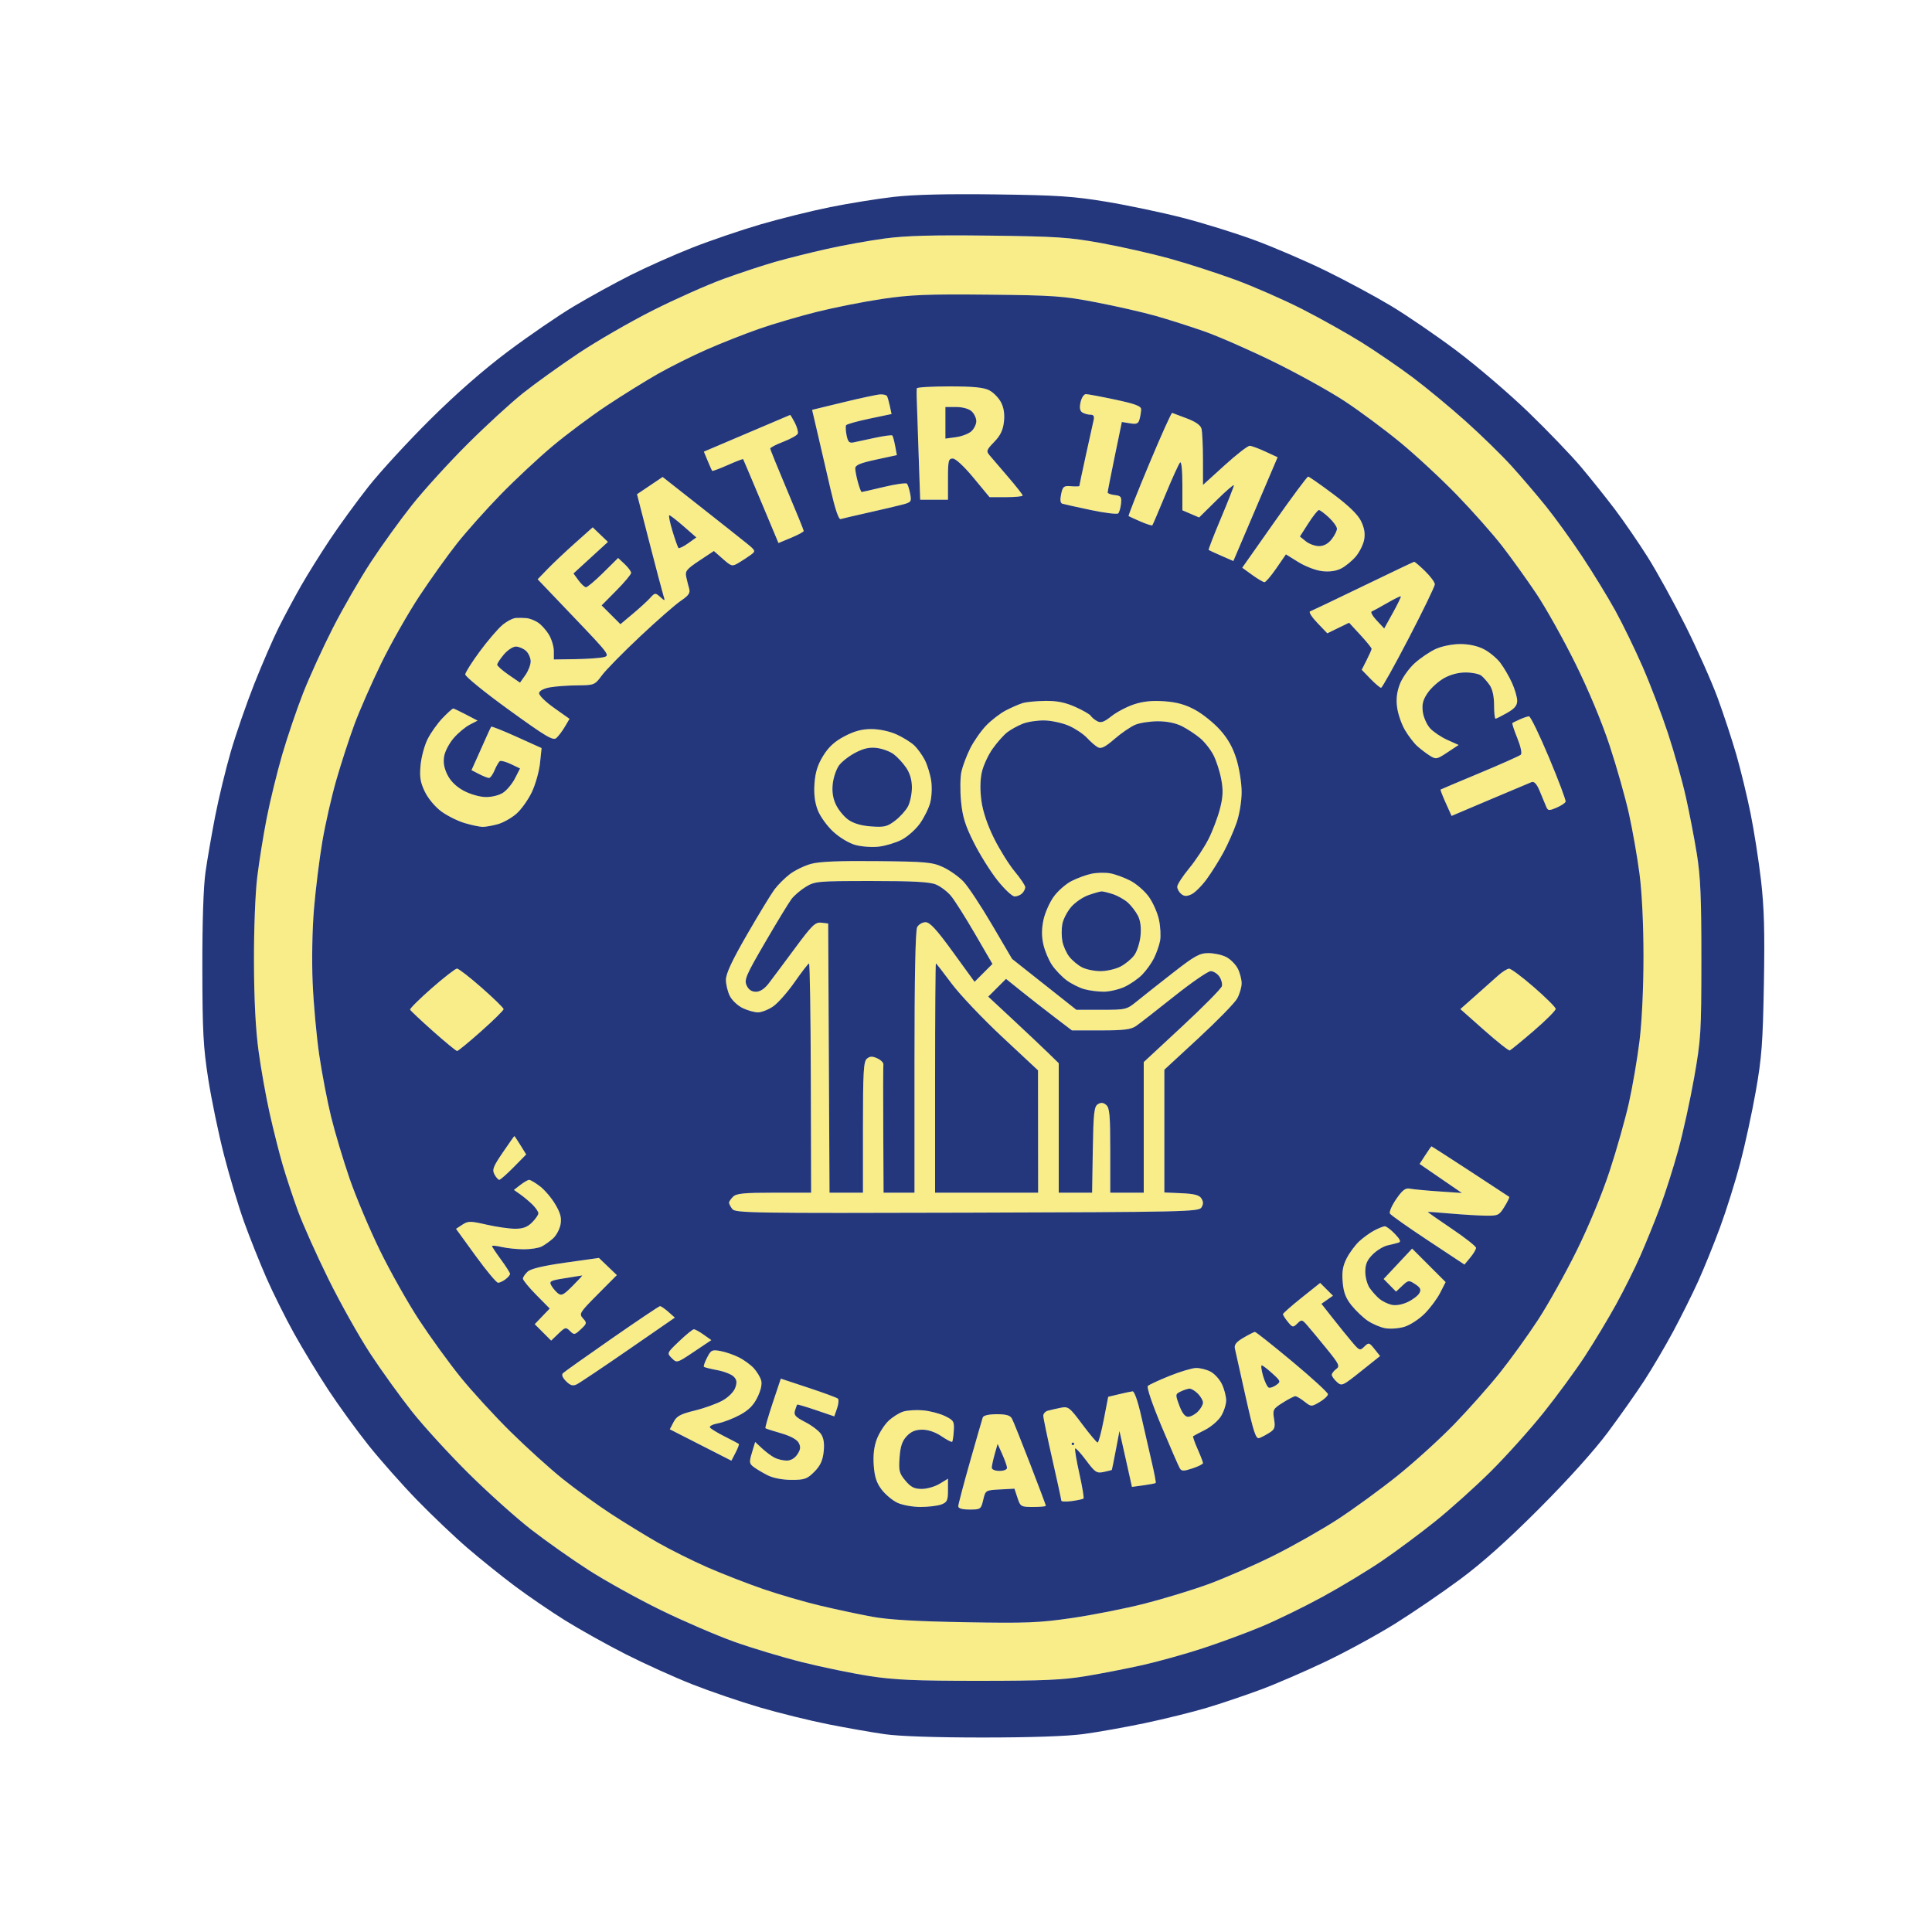 <?xml version="1.0" encoding="UTF-8"?>
<svg xmlns="http://www.w3.org/2000/svg" width="750" height="750" viewBox="0 0 750 750" version="1.1">
  <path d="M 343.564 92.568 C 337.549 93.369, 327.424 95.192, 321.064 96.618 C 314.704 98.044, 305.675 100.300, 301 101.632 C 296.325 102.963, 287.325 105.931, 281 108.226 C 274.675 110.522, 262.292 116.029, 253.483 120.465 C 244.673 124.901, 231.623 132.434, 224.483 137.205 C 217.342 141.976, 207.675 148.921, 203 152.639 C 198.325 156.357, 188.612 165.272, 181.415 172.450 C 174.218 179.627, 164.575 190.225, 159.985 196 C 155.395 201.775, 148.192 211.758, 143.979 218.185 C 139.765 224.611, 133.144 236.086, 129.264 243.685 C 125.384 251.283, 120.176 262.675, 117.691 269 C 115.205 275.325, 111.537 286.125, 109.540 293 C 107.542 299.875, 104.846 310.900, 103.550 317.500 C 102.253 324.100, 100.590 334.450, 99.855 340.500 C 99.082 346.858, 98.549 360.785, 98.592 373.500 C 98.643 388.254, 99.228 399.617, 100.369 408 C 101.305 414.875, 103.227 425.675, 104.641 432 C 106.054 438.325, 108.305 447.276, 109.642 451.891 C 110.979 456.507, 113.652 464.607, 115.581 469.891 C 117.511 475.176, 122.867 487.150, 127.484 496.500 C 132.101 505.850, 139.425 518.900, 143.759 525.500 C 148.094 532.100, 155.387 542.225, 159.967 548 C 164.547 553.775, 174.427 564.575, 181.922 572 C 189.417 579.425, 200.299 589.192, 206.105 593.704 C 211.910 598.217, 222.024 605.352, 228.580 609.560 C 235.136 613.767, 247.700 620.728, 256.500 625.029 C 265.300 629.329, 278.125 634.859, 285 637.318 C 291.875 639.777, 303.800 643.362, 311.500 645.286 C 319.200 647.209, 330.900 649.619, 337.500 650.641 C 347.241 652.150, 355.241 652.500, 380 652.500 C 404.806 652.499, 412.554 652.159, 421.500 650.678 C 427.550 649.677, 437.450 647.747, 443.500 646.389 C 449.550 645.032, 460.021 642.118, 466.768 639.914 C 473.516 637.710, 483.866 633.889, 489.768 631.424 C 495.671 628.958, 506.350 623.744, 513.500 619.837 C 520.650 615.930, 531 609.671, 536.500 605.930 C 542 602.188, 551.290 595.285, 557.144 590.589 C 562.998 585.893, 572.675 577.202, 578.649 571.275 C 584.623 565.349, 593.834 555.100, 599.118 548.500 C 604.401 541.900, 611.661 532, 615.250 526.500 C 618.840 521, 624.271 511.978, 627.320 506.451 C 630.368 500.923, 634.634 492.373, 636.799 487.451 C 638.964 482.528, 642.395 474.063, 644.425 468.640 C 646.455 463.217, 649.645 453.198, 651.515 446.376 C 653.385 439.553, 656.162 426.890, 657.686 418.236 C 660.300 403.395, 660.458 400.794, 660.473 372.500 C 660.485 348.518, 660.132 340.293, 658.714 331.500 C 657.739 325.450, 655.812 315.461, 654.432 309.303 C 653.052 303.145, 649.939 292.076, 647.514 284.705 C 645.088 277.334, 640.669 265.723, 637.692 258.902 C 634.716 252.081, 629.923 242.225, 627.042 237 C 624.161 231.775, 618.395 222.353, 614.229 216.062 C 610.064 209.771, 603.731 200.996, 600.157 196.562 C 596.583 192.128, 590.554 185.073, 586.760 180.884 C 582.966 176.695, 574.935 168.858, 568.914 163.468 C 562.893 158.078, 553.666 150.446, 548.410 146.507 C 543.153 142.569, 534.273 136.482, 528.676 132.981 C 523.079 129.480, 512.650 123.633, 505.500 119.989 C 498.350 116.345, 486.650 111.214, 479.500 108.586 C 472.350 105.959, 460.875 102.255, 454 100.356 C 447.125 98.458, 435.200 95.761, 427.500 94.364 C 415.025 92.101, 410.286 91.785, 384 91.467 C 362.082 91.202, 351.689 91.485, 343.564 92.568 M 342.500 116.038 C 335.350 117.100, 323.936 119.359, 317.136 121.058 C 310.335 122.757, 300.294 125.705, 294.822 127.610 C 289.350 129.515, 280.217 133.112, 274.526 135.605 C 268.835 138.097, 260.201 142.399, 255.339 145.166 C 250.478 147.932, 241.550 153.482, 235.500 157.500 C 229.450 161.518, 220.019 168.557, 214.543 173.142 C 209.067 177.727, 199.979 186.209, 194.348 191.989 C 188.716 197.770, 181.085 206.325, 177.389 211 C 173.692 215.675, 167.102 224.900, 162.744 231.500 C 158.385 238.100, 151.747 249.800, 147.993 257.500 C 144.238 265.200, 139.534 275.922, 137.538 281.327 C 135.542 286.732, 132.399 296.407, 130.553 302.827 C 128.707 309.247, 126.266 319.988, 125.129 326.695 C 123.992 333.402, 122.538 345.102, 121.899 352.695 C 121.215 360.814, 120.999 372.678, 121.374 381.500 C 121.725 389.750, 122.876 402.381, 123.933 409.568 C 124.990 416.755, 127.062 427.552, 128.538 433.562 C 130.014 439.571, 133.237 450.340, 135.701 457.494 C 138.164 464.647, 143.484 477.250, 147.522 485.500 C 151.560 493.750, 158.410 505.900, 162.744 512.500 C 167.079 519.100, 174.254 529, 178.690 534.500 C 183.126 540, 191.873 549.553, 198.128 555.730 C 204.383 561.906, 213.550 570.199, 218.500 574.157 C 223.450 578.116, 231.775 584.149, 237 587.564 C 242.225 590.979, 250.478 596.043, 255.339 598.818 C 260.201 601.593, 268.888 605.926, 274.644 608.447 C 280.400 610.968, 290.147 614.762, 296.304 616.879 C 302.462 618.996, 312.450 621.899, 318.500 623.331 C 324.550 624.763, 333.550 626.682, 338.500 627.597 C 344.862 628.772, 355.431 629.401, 374.563 629.742 C 398.453 630.167, 403.318 629.978, 416.063 628.123 C 424.003 626.968, 436.575 624.488, 444 622.611 C 451.425 620.734, 462.675 617.309, 469 615.001 C 475.325 612.692, 486.672 607.737, 494.215 603.988 C 501.759 600.240, 513.009 593.873, 519.215 589.840 C 525.422 585.807, 535.900 578.172, 542.500 572.874 C 549.100 567.577, 559.018 558.575, 564.540 552.871 C 570.062 547.167, 578 538.225, 582.180 533 C 586.360 527.775, 593.018 518.550, 596.976 512.500 C 600.934 506.450, 607.725 494.300, 612.069 485.500 C 616.779 475.956, 621.953 463.447, 624.890 454.500 C 627.599 446.250, 630.966 434.325, 632.372 428 C 633.778 421.675, 635.620 410.888, 636.464 404.030 C 637.384 396.565, 638 383.440, 638 371.331 C 638 358.918, 637.406 346.543, 636.463 339.301 C 635.617 332.811, 633.779 322.325, 632.378 316 C 630.977 309.675, 627.604 297.750, 624.883 289.500 C 621.847 280.296, 616.687 267.932, 611.528 257.500 C 606.904 248.150, 600.107 236, 596.425 230.500 C 592.742 225, 586.769 216.675, 583.152 212 C 579.534 207.325, 571.607 198.377, 565.537 192.117 C 559.467 185.856, 549.550 176.664, 543.500 171.689 C 537.450 166.715, 527.775 159.536, 522 155.736 C 516.225 151.936, 503.850 145.075, 494.500 140.488 C 485.150 135.902, 473 130.571, 467.500 128.641 C 462 126.711, 453.450 123.990, 448.500 122.593 C 443.550 121.196, 433.200 118.841, 425.500 117.360 C 412.703 114.897, 409.095 114.642, 383.500 114.387 C 359.969 114.152, 353.425 114.416, 342.500 116.038 M 355.894 150.750 C 355.836 151.162, 355.817 152.625, 355.852 154 C 355.888 155.375, 356.209 164.938, 356.567 175.250 L 357.217 194 362.608 194 L 368 194 368 186 C 368 178.859, 368.200 178, 369.865 178 C 370.969 178, 374.265 181.064, 377.935 185.500 L 384.139 193 390.569 193 C 394.106 193, 397 192.712, 397 192.361 C 397 192.009, 394.440 188.747, 391.311 185.111 C 388.182 181.475, 384.953 177.703, 384.136 176.728 C 382.790 175.123, 382.960 174.637, 385.938 171.564 C 388.343 169.083, 389.360 166.983, 389.725 163.751 C 390.059 160.782, 389.688 158.298, 388.594 156.183 C 387.699 154.451, 385.646 152.351, 384.033 151.517 C 381.868 150.397, 377.811 150, 368.550 150 C 361.647 150, 355.952 150.338, 355.894 150.750 M 327.378 156.158 L 315.256 159.102 317.521 168.801 C 318.766 174.135, 320.996 183.759, 322.476 190.187 C 324.202 197.686, 325.584 201.742, 326.333 201.505 C 326.975 201.303, 331.775 200.180, 337 199.010 C 342.225 197.840, 348.174 196.445, 350.219 195.911 C 353.735 194.993, 353.905 194.764, 353.337 191.720 C 353.006 189.949, 352.445 188.172, 352.089 187.771 C 351.733 187.370, 347.714 187.933, 343.158 189.021 C 338.601 190.110, 334.698 191, 334.484 191 C 334.269 191, 333.625 189.313, 333.053 187.250 C 332.480 185.188, 332.009 182.750, 332.006 181.834 C 332.001 180.559, 333.899 179.757, 340.081 178.422 L 348.162 176.676 347.492 173.088 C 347.123 171.115, 346.624 169.300, 346.383 169.056 C 346.142 168.811, 343.145 169.211, 339.722 169.944 C 336.300 170.678, 332.552 171.480, 331.393 171.728 C 329.682 172.094, 329.166 171.578, 328.647 168.987 C 328.296 167.231, 328.212 165.465, 328.461 165.063 C 328.710 164.660, 332.780 163.519, 337.506 162.528 L 346.098 160.724 345.432 157.612 C 345.065 155.900, 344.566 154.162, 344.323 153.750 C 344.081 153.338, 342.896 153.048, 341.691 153.106 C 340.486 153.165, 334.045 154.538, 327.378 156.158 M 419.473 156.125 C 418.998 158.284, 419.206 159.516, 420.143 160.110 C 420.889 160.582, 422.296 160.976, 423.269 160.985 C 424.592 160.996, 424.904 161.568, 424.507 163.250 C 424.215 164.488, 422.857 170.631, 421.488 176.901 C 420.120 183.172, 419 188.462, 419 188.655 C 419 188.849, 417.567 188.893, 415.816 188.754 C 412.942 188.525, 412.563 188.825, 411.927 191.824 C 411.467 193.994, 411.618 195.278, 412.361 195.523 C 412.988 195.728, 417.960 196.838, 423.411 197.987 C 428.862 199.137, 433.669 199.723, 434.093 199.289 C 434.517 198.855, 435.007 197.150, 435.182 195.500 C 435.460 192.877, 435.155 192.460, 432.750 192.184 C 431.238 192.010, 429.997 191.560, 429.993 191.184 C 429.989 190.808, 431.226 184.497, 432.743 177.160 L 435.499 163.819 438.654 164.331 C 441.272 164.756, 441.907 164.474, 442.390 162.672 C 442.711 161.477, 442.979 159.774, 442.986 158.887 C 442.997 157.651, 440.662 156.777, 432.962 155.137 C 427.441 153.962, 422.302 153, 421.541 153 C 420.781 153, 419.850 154.406, 419.473 156.125 M 367 164.132 L 367 170.263 371.078 169.716 C 373.320 169.416, 376.020 168.387, 377.078 167.430 C 378.135 166.473, 379 164.705, 379 163.500 C 379 162.295, 378.177 160.565, 377.171 159.655 C 376.085 158.672, 373.649 158, 371.171 158 L 367 158 367 164.132 M 446.125 180.069 C 441.518 191.077, 437.918 200.201, 438.125 200.345 C 438.331 200.489, 440.417 201.441, 442.760 202.460 C 445.103 203.479, 447.168 204.130, 447.349 203.906 C 447.530 203.683, 449.817 198.325, 452.432 192 C 455.046 185.675, 457.594 180.072, 458.093 179.550 C 458.639 178.978, 459 182.482, 459 188.348 L 459 198.097 462.250 199.486 L 465.500 200.874 472.250 194.214 C 475.962 190.551, 479 187.926, 479 188.382 C 479 188.837, 476.727 194.614, 473.948 201.220 C 471.170 207.825, 469.032 213.345, 469.198 213.485 C 469.364 213.626, 471.590 214.653, 474.144 215.767 L 478.787 217.793 487.377 197.647 L 495.966 177.500 491.233 175.311 C 488.630 174.108, 485.891 173.095, 485.146 173.061 C 484.402 173.028, 480.015 176.430, 475.396 180.623 L 467 188.246 466.986 178.373 C 466.979 172.943, 466.722 167.565, 466.415 166.422 C 466.046 165.047, 464.112 163.693, 460.706 162.422 C 457.874 161.365, 455.318 160.400, 455.028 160.278 C 454.738 160.156, 450.731 169.062, 446.125 180.069 M 289.870 168.249 L 273.239 175.329 274.725 178.914 C 275.542 180.886, 276.332 182.632, 276.481 182.792 C 276.630 182.953, 279.352 181.935, 282.529 180.529 C 285.707 179.124, 288.388 178.092, 288.486 178.237 C 288.585 178.382, 291.711 185.769, 295.434 194.653 L 302.202 210.805 307.101 208.769 C 309.796 207.649, 312 206.456, 312 206.117 C 311.999 205.778, 309.074 198.593, 305.500 190.151 C 301.925 181.708, 299 174.495, 299 174.121 C 299 173.746, 301.304 172.554, 304.121 171.470 C 306.937 170.387, 309.445 168.978, 309.693 168.340 C 309.941 167.702, 309.426 165.790, 308.547 164.090 C 307.668 162.391, 306.848 161.038, 306.724 161.084 C 306.601 161.131, 299.016 164.354, 289.870 168.249 M 252.260 188.511 L 247.287 191.860 251.996 210.180 C 254.587 220.256, 257.057 229.625, 257.486 231 C 258.243 233.427, 258.209 233.449, 256.295 231.742 C 254.407 230.058, 254.244 230.073, 252.412 232.103 C 251.361 233.269, 248.328 236.043, 245.674 238.268 L 240.847 242.314 237.198 238.664 L 233.548 235.015 239.274 229.228 C 242.423 226.046, 245 222.971, 245 222.395 C 245 221.820, 243.865 220.282, 242.477 218.978 L 239.954 216.608 234.198 222.304 C 231.032 225.437, 228.005 227.986, 227.471 227.969 C 226.937 227.951, 225.627 226.741, 224.560 225.279 L 222.620 222.620 229.310 216.497 L 235.999 210.374 233.045 207.543 L 230.091 204.713 223.296 210.771 C 219.558 214.102, 214.748 218.639, 212.608 220.852 L 208.715 224.876 222.853 239.688 C 236.604 254.094, 236.916 254.517, 234.246 255.132 C 232.736 255.479, 227.787 255.817, 223.250 255.882 L 215 256 214.996 252.750 C 214.994 250.963, 214.116 248.062, 213.044 246.304 C 211.972 244.547, 210.061 242.446, 208.798 241.636 C 207.534 240.826, 205.600 240.075, 204.500 239.966 C 203.400 239.858, 201.522 239.822, 200.327 239.885 C 199.131 239.948, 196.737 241.191, 195.007 242.648 C 193.276 244.104, 189.353 248.686, 186.289 252.829 C 183.224 256.973, 180.668 261.007, 180.609 261.794 C 180.549 262.581, 188.150 268.760, 197.500 275.525 C 212.089 286.081, 214.713 287.635, 216 286.480 C 216.825 285.740, 218.306 283.766, 219.291 282.094 L 221.081 279.054 215.049 274.777 C 211.632 272.354, 209.127 269.856, 209.270 269.015 C 209.417 268.144, 211.170 267.238, 213.511 266.823 C 215.705 266.434, 220.499 266.089, 224.163 266.058 C 230.705 266.001, 230.879 265.930, 233.663 262.164 C 235.224 260.054, 241.900 253.255, 248.500 247.056 C 255.100 240.856, 262.219 234.627, 264.320 233.213 C 267.290 231.214, 268.007 230.181, 267.546 228.571 C 267.219 227.432, 266.699 225.352, 266.391 223.948 C 265.900 221.719, 266.543 220.923, 271.475 217.648 L 277.121 213.899 280.620 216.971 C 283.994 219.933, 284.215 219.986, 286.809 218.448 C 288.289 217.570, 290.400 216.181, 291.500 215.361 C 293.446 213.910, 293.394 213.784, 289.564 210.685 C 287.398 208.933, 279.239 202.474, 271.430 196.331 L 257.234 185.161 252.260 188.511 M 494.685 202.693 L 482.233 220.386 486.108 223.193 C 488.239 224.737, 490.382 226, 490.870 226 C 491.357 226, 493.430 223.571, 495.475 220.601 L 499.193 215.203 504.044 218.218 C 506.712 219.877, 510.869 221.456, 513.282 221.728 C 516.173 222.054, 518.707 221.685, 520.715 220.647 C 522.391 219.781, 524.922 217.692, 526.341 216.006 C 527.760 214.321, 529.210 211.399, 529.563 209.514 C 530.009 207.136, 529.639 204.926, 528.353 202.293 C 527.101 199.731, 523.580 196.316, 517.500 191.768 C 512.550 188.065, 508.194 185.028, 507.819 185.018 C 507.444 185.008, 501.534 192.962, 494.685 202.693 M 507.913 203.136 L 504.617 208.272 506.919 210.136 C 508.186 211.161, 510.489 212, 512.038 212 C 513.890 212, 515.565 211.097, 516.927 209.365 C 518.067 207.916, 519 206.072, 519 205.266 C 519 204.461, 517.602 202.497, 515.894 200.901 C 514.186 199.306, 512.433 198, 511.998 198 C 511.564 198, 509.725 200.311, 507.913 203.136 M 261.033 206.108 C 262.050 209.467, 263.107 212.441, 263.383 212.717 C 263.659 212.992, 265.333 212.187, 267.104 210.926 L 270.322 208.634 265.411 204.338 C 262.710 201.975, 260.204 200.032, 259.842 200.021 C 259.480 200.009, 260.015 202.748, 261.033 206.108 M 529.064 227.566 C 518.374 232.731, 509.149 237.136, 508.564 237.354 C 507.979 237.572, 509.246 239.572, 511.379 241.799 L 515.258 245.849 519.488 243.794 L 523.718 241.739 528.109 246.502 C 530.524 249.122, 532.483 251.544, 532.462 251.883 C 532.440 252.222, 531.568 254.191, 530.523 256.258 L 528.622 260.015 532.007 263.508 C 533.869 265.428, 535.725 267, 536.131 267 C 536.537 267, 541.399 258.281, 546.935 247.625 C 552.471 236.969, 557 227.611, 557 226.828 C 557 226.046, 555.294 223.740, 553.208 221.703 C 551.122 219.666, 549.210 218.039, 548.958 218.087 C 548.706 218.135, 539.754 222.401, 529.064 227.566 M 538.500 234.095 C 535.750 235.683, 533.050 237.152, 532.500 237.360 C 531.950 237.567, 532.815 239.139, 534.423 240.854 L 537.346 243.971 540.726 237.872 C 542.585 234.518, 543.970 231.646, 543.803 231.490 C 543.636 231.335, 541.250 232.507, 538.500 234.095 M 557.363 251.922 C 555.088 252.956, 551.401 255.449, 549.171 257.464 C 546.941 259.479, 544.354 263.124, 543.423 265.564 C 542.231 268.684, 541.918 271.386, 542.368 274.669 C 542.720 277.237, 544.088 281.175, 545.409 283.419 C 546.729 285.664, 548.865 288.453, 550.155 289.618 C 551.445 290.782, 553.638 292.456, 555.029 293.338 C 557.436 294.863, 557.767 294.802, 561.896 292.069 L 566.234 289.197 561.867 287.234 C 559.465 286.155, 556.451 284.130, 555.168 282.734 C 553.885 281.338, 552.609 278.465, 552.332 276.348 C 551.944 273.389, 552.375 271.695, 554.194 269.015 C 555.495 267.099, 558.346 264.519, 560.530 263.282 C 563.040 261.860, 566.154 261.039, 569 261.048 C 571.475 261.057, 574.196 261.612, 575.046 262.282 C 575.896 262.952, 577.359 264.613, 578.296 265.973 C 579.374 267.536, 580 270.384, 580 273.723 C 580 276.625, 580.248 279, 580.552 279 C 580.855 279, 582.877 277.988, 585.044 276.750 C 587.992 275.067, 588.981 273.870, 588.970 272 C 588.962 270.625, 588.043 267.488, 586.928 265.028 C 585.812 262.569, 583.771 259.077, 582.392 257.269 C 581.013 255.461, 578.128 253.086, 575.982 251.991 C 573.514 250.732, 570.136 250.008, 566.790 250.022 C 563.794 250.034, 559.706 250.858, 557.363 251.922 M 195.589 254.077 C 194.165 255.769, 193 257.547, 193 258.029 C 193 258.510, 194.994 260.276, 197.431 261.953 L 201.863 265.002 203.931 262.096 C 205.069 260.499, 206 258.093, 206 256.751 C 206 255.408, 205.177 253.565, 204.171 252.655 C 203.165 251.745, 201.405 251, 200.260 251 C 199.115 251, 197.013 252.385, 195.589 254.077 M 397 272.935 C 395.625 273.355, 392.700 274.628, 390.500 275.764 C 388.300 276.901, 384.843 279.556, 382.817 281.665 C 380.792 283.774, 378.003 287.769, 376.619 290.542 C 375.236 293.316, 373.707 297.366, 373.223 299.542 C 372.738 301.719, 372.671 306.910, 373.073 311.079 C 373.654 317.087, 374.680 320.402, 378.029 327.079 C 380.352 331.710, 384.485 338.313, 387.213 341.750 C 389.940 345.188, 392.943 348, 393.886 348 C 394.829 348, 396.140 347.460, 396.800 346.800 C 397.460 346.140, 398 345.064, 398 344.409 C 398 343.754, 396.178 341.031, 393.950 338.359 C 391.723 335.686, 388.104 329.899, 385.909 325.497 C 383.385 320.435, 381.584 315.131, 381.009 311.063 C 380.428 306.951, 380.466 302.927, 381.115 299.901 C 381.673 297.299, 383.573 293.140, 385.338 290.658 C 387.102 288.176, 389.661 285.294, 391.023 284.255 C 392.385 283.216, 395.064 281.736, 396.975 280.968 C 398.886 280.200, 402.711 279.618, 405.475 279.676 C 408.239 279.733, 412.525 280.676, 415 281.770 C 417.475 282.864, 420.625 284.980, 422 286.471 C 423.375 287.963, 425.259 289.593, 426.187 290.093 C 427.475 290.788, 429.011 290.020, 432.669 286.854 C 435.306 284.572, 438.919 282.096, 440.699 281.352 C 442.479 280.608, 446.443 280, 449.508 280 C 453.061 280, 456.466 280.707, 458.906 281.952 C 461.011 283.026, 464.163 285.108, 465.910 286.578 C 467.658 288.048, 469.987 291.014, 471.086 293.168 C 472.184 295.322, 473.539 299.547, 474.095 302.558 C 474.884 306.826, 474.771 309.345, 473.581 313.991 C 472.741 317.268, 470.742 322.548, 469.139 325.725 C 467.535 328.901, 464.148 334.021, 461.612 337.101 C 459.075 340.182, 457 343.389, 457 344.229 C 457 345.068, 457.688 346.326, 458.530 347.025 C 459.690 347.988, 460.646 348.027, 462.492 347.186 C 463.830 346.576, 466.502 343.922, 468.430 341.289 C 470.359 338.655, 473.321 333.924, 475.013 330.775 C 476.706 327.627, 478.970 322.494, 480.045 319.369 C 481.169 316.103, 482 311.034, 482 307.449 C 482 304.018, 481.095 298.282, 479.990 294.702 C 478.580 290.139, 476.667 286.733, 473.588 283.309 C 471.173 280.623, 466.835 277.139, 463.948 275.568 C 460.163 273.508, 456.826 272.577, 451.983 272.231 C 447.259 271.893, 443.763 272.250, 440.196 273.435 C 437.407 274.361, 433.473 276.432, 431.454 278.037 C 428.591 280.312, 427.378 280.738, 425.947 279.972 C 424.937 279.431, 423.804 278.491, 423.428 277.883 C 423.052 277.275, 420.314 275.702, 417.343 274.388 C 413.414 272.651, 410.248 272.023, 405.721 272.086 C 402.300 272.133, 398.375 272.515, 397 272.935 M 171.809 278.750 C 169.831 280.813, 167.214 284.492, 165.995 286.928 C 164.776 289.363, 163.544 293.936, 163.258 297.091 C 162.841 301.689, 163.175 303.731, 164.942 307.381 C 166.200 309.978, 168.938 313.252, 171.316 315.001 C 173.608 316.687, 177.707 318.726, 180.424 319.533 C 183.140 320.340, 186.294 320.997, 187.432 320.994 C 188.569 320.991, 191.200 320.517, 193.277 319.940 C 195.355 319.363, 198.599 317.535, 200.487 315.877 C 202.375 314.220, 205.068 310.436, 206.471 307.470 C 207.874 304.503, 209.297 299.449, 209.633 296.239 L 210.243 290.402 200.607 286.048 C 195.308 283.654, 190.844 281.876, 190.688 282.098 C 190.532 282.319, 189.806 283.850, 189.073 285.500 C 188.341 287.150, 186.683 290.855, 185.390 293.734 L 183.039 298.969 185.970 300.484 C 187.582 301.318, 189.318 302, 189.829 302 C 190.340 302, 191.321 300.640, 192.009 298.979 C 192.697 297.317, 193.621 295.734, 194.062 295.462 C 194.502 295.190, 196.442 295.720, 198.372 296.640 L 201.881 298.314 199.927 302.142 C 198.853 304.248, 196.762 306.765, 195.281 307.735 C 193.710 308.764, 190.859 309.461, 188.444 309.408 C 186.106 309.356, 182.382 308.266, 179.900 306.908 C 177.021 305.332, 174.860 303.189, 173.647 300.707 C 172.349 298.050, 171.989 295.870, 172.446 293.435 C 172.805 291.522, 174.493 288.369, 176.198 286.428 C 177.902 284.486, 180.669 282.188, 182.347 281.321 L 185.397 279.743 180.949 277.417 C 178.502 276.137, 176.254 275.070, 175.953 275.045 C 175.652 275.020, 173.787 276.688, 171.809 278.750 M 590 279.264 C 588.625 279.885, 587.329 280.513, 587.119 280.661 C 586.910 280.808, 587.761 283.446, 589.010 286.524 C 590.320 289.753, 590.904 292.475, 590.390 292.959 C 589.901 293.422, 582.750 296.615, 574.500 300.055 C 566.250 303.495, 559.382 306.396, 559.238 306.500 C 559.094 306.605, 559.994 308.950, 561.238 311.713 L 563.500 316.736 578.294 310.458 C 586.431 307.005, 593.744 303.929, 594.544 303.621 C 595.529 303.243, 596.513 304.265, 597.587 306.781 C 598.460 308.827, 599.568 311.498, 600.050 312.717 C 600.872 314.799, 601.125 314.851, 604.180 313.566 C 605.970 312.814, 607.581 311.757, 607.761 311.217 C 607.941 310.677, 605.049 302.982, 601.333 294.118 C 597.618 285.253, 594.111 278.030, 593.539 278.068 C 592.968 278.105, 591.375 278.643, 590 279.264 M 327.880 285.794 C 324.018 287.812, 321.709 289.918, 319.574 293.372 C 317.421 296.853, 316.499 299.776, 316.186 304.112 C 315.891 308.178, 316.287 311.462, 317.430 314.456 C 318.362 316.896, 321.038 320.624, 323.462 322.858 C 326.001 325.198, 329.630 327.363, 332.159 328.045 C 334.547 328.689, 338.607 328.967, 341.182 328.663 C 343.756 328.359, 347.700 327.173, 349.945 326.028 C 352.190 324.883, 355.372 322.089, 357.016 319.819 C 358.661 317.549, 360.494 313.881, 361.090 311.667 C 361.690 309.439, 361.869 305.612, 361.491 303.095 C 361.116 300.593, 359.996 296.961, 359.002 295.023 C 358.008 293.086, 356.138 290.515, 354.847 289.312 C 353.556 288.109, 350.475 286.206, 348 285.084 C 345.381 283.897, 341.353 283.035, 338.364 283.022 C 334.654 283.006, 331.744 283.775, 327.880 285.794 M 332.059 292.188 C 329.616 293.459, 326.754 295.686, 325.699 297.136 C 324.643 298.585, 323.553 301.784, 323.276 304.244 C 322.931 307.303, 323.321 309.874, 324.509 312.378 C 325.465 314.392, 327.624 317.020, 329.308 318.219 C 331.333 319.661, 334.338 320.541, 338.183 320.820 C 343.298 321.190, 344.417 320.919, 347.499 318.568 C 349.426 317.099, 351.677 314.592, 352.501 312.998 C 353.325 311.404, 354 308.119, 354 305.698 C 354 302.779, 353.242 300.182, 351.750 297.990 C 350.512 296.172, 348.336 293.822, 346.913 292.769 C 345.491 291.715, 342.566 290.633, 340.413 290.364 C 337.562 290.008, 335.295 290.503, 332.059 292.188 M 314.821 335.360 C 312.247 336.072, 308.547 337.871, 306.599 339.356 C 304.651 340.842, 301.978 343.507, 300.658 345.279 C 299.338 347.050, 294.555 354.911, 290.029 362.746 C 284.183 372.867, 281.800 377.966, 281.800 380.353 C 281.800 382.201, 282.500 385.067, 283.356 386.721 C 284.212 388.376, 286.462 390.466, 288.357 391.365 C 290.252 392.264, 292.905 393, 294.253 393 C 295.601 393, 298.221 391.978, 300.074 390.729 C 301.928 389.480, 305.707 385.212, 308.472 381.246 C 311.237 377.279, 313.756 374.026, 314.069 374.017 C 314.381 374.008, 314.691 394.025, 314.756 418.500 L 314.875 463 300.509 463 C 288.782 463, 285.854 463.289, 284.571 464.571 C 283.707 465.436, 283 466.475, 283 466.880 C 283 467.286, 283.563 468.383, 284.250 469.318 C 285.413 470.899, 291.769 470.999, 375.391 470.759 C 459.751 470.516, 465.350 470.392, 466.386 468.750 C 467.189 467.477, 467.190 466.523, 466.390 465.250 C 465.559 463.927, 463.669 463.428, 458.646 463.204 L 452 462.909 452 439.081 L 452 415.253 465.250 403.015 C 472.538 396.284, 479.288 389.372, 480.250 387.654 C 481.212 385.937, 482 383.264, 482 381.716 C 482 380.168, 481.317 377.581, 480.483 375.967 C 479.649 374.354, 477.646 372.351, 476.033 371.517 C 474.419 370.683, 471.306 370, 469.113 370 C 465.667 370, 463.798 371.037, 455.314 377.655 C 449.916 381.865, 443.654 386.815, 441.397 388.655 C 437.370 391.938, 437.114 392, 427.566 392 L 417.838 392 405.363 382.125 L 392.888 372.251 385.081 358.949 C 380.786 351.633, 375.800 344.099, 374 342.207 C 372.199 340.315, 368.650 337.807, 366.113 336.633 C 361.926 334.697, 359.560 334.480, 340.500 334.282 C 325.774 334.129, 318.102 334.451, 314.821 335.360 M 423.734 339.180 C 421.663 339.617, 418.170 340.893, 415.971 342.015 C 413.772 343.137, 410.662 345.865, 409.059 348.078 C 407.456 350.291, 405.663 354.344, 405.075 357.084 C 404.337 360.529, 404.322 363.473, 405.027 366.622 C 405.589 369.127, 407.108 372.736, 408.403 374.643 C 409.698 376.549, 412.256 379.214, 414.088 380.565 C 415.919 381.916, 419.011 383.464, 420.959 384.005 C 422.906 384.546, 426.300 384.981, 428.500 384.972 C 430.700 384.963, 434.300 384.130, 436.500 383.121 C 438.700 382.112, 441.783 379.990, 443.351 378.406 C 444.918 376.822, 446.991 373.945, 447.956 372.013 C 448.921 370.081, 449.993 367.022, 450.338 365.215 C 450.682 363.408, 450.490 359.719, 449.910 357.016 C 449.330 354.313, 447.544 350.291, 445.941 348.078 C 444.338 345.865, 441.108 343.068, 438.763 341.862 C 436.419 340.656, 432.925 339.380, 431 339.027 C 429.075 338.674, 425.806 338.743, 423.734 339.180 M 312.826 344.255 C 310.805 345.490, 308.300 347.625, 307.258 349 C 306.217 350.375, 301.618 357.930, 297.040 365.790 C 289.582 378.591, 288.832 380.335, 289.836 382.540 C 290.588 384.190, 291.773 385, 293.436 385 C 295.053 385, 296.785 383.870, 298.417 381.750 C 299.793 379.962, 304.349 373.861, 308.541 368.191 C 315.251 359.116, 316.481 357.920, 318.831 358.191 L 321.500 358.500 321.759 410.750 L 322.018 463 328.509 463 L 335 463 335 437.622 C 335 416.066, 335.230 412.054, 336.530 410.975 C 337.710 409.996, 338.634 409.968, 340.574 410.852 C 341.957 411.482, 343.015 412.560, 342.926 413.249 C 342.836 413.937, 342.816 425.413, 342.882 438.750 L 343 463 349 463 L 355 463 355 412.434 C 355 379.490, 355.361 361.194, 356.035 359.934 C 356.605 358.870, 358.073 358, 359.297 358 C 360.988 358, 363.548 360.788, 369.923 369.572 L 378.322 381.145 381.796 377.671 L 385.271 374.196 378.457 362.463 C 374.710 356.010, 370.508 349.380, 369.119 347.729 C 367.730 346.079, 365.124 344.114, 363.329 343.364 C 360.909 342.353, 354.426 342.001, 338.282 342.005 C 317.470 342.010, 316.336 342.110, 312.826 344.255 M 422.500 347.496 C 420.300 348.271, 417.266 350.368, 415.757 352.156 C 414.248 353.944, 412.736 356.891, 412.396 358.704 C 412.056 360.517, 412.064 363.529, 412.415 365.399 C 412.766 367.268, 413.980 369.977, 415.115 371.419 C 416.249 372.860, 418.465 374.706, 420.039 375.520 C 421.613 376.334, 424.836 376.999, 427.200 376.998 C 429.565 376.998, 433.043 376.210, 434.929 375.248 C 436.815 374.287, 439.240 372.296, 440.319 370.824 C 441.397 369.353, 442.492 365.940, 442.751 363.240 C 443.064 359.986, 442.711 357.348, 441.706 355.416 C 440.872 353.812, 439.135 351.550, 437.845 350.389 C 436.555 349.227, 433.970 347.765, 432.101 347.139 C 430.231 346.512, 428.206 346.020, 427.601 346.044 C 426.995 346.068, 424.700 346.722, 422.500 347.496 M 363 418.500 L 363 463 383 463 L 403 463 402.977 439.250 L 402.954 415.500 389.028 402.500 C 381.369 395.350, 372.518 386.012, 369.359 381.750 C 366.200 377.488, 363.477 374, 363.308 374 C 363.138 374, 363 394.025, 363 418.500 M 167.596 383.615 C 162.819 387.803, 159.043 391.554, 159.205 391.951 C 159.367 392.348, 163.380 396.122, 168.123 400.337 C 172.866 404.551, 177.066 408, 177.457 408 C 177.847 408, 182.067 404.530, 186.833 400.289 C 191.600 396.048, 195.500 392.204, 195.500 391.746 C 195.500 391.288, 191.683 387.557, 187.017 383.456 C 182.352 379.355, 178.028 376, 177.408 376 C 176.789 376, 172.374 379.427, 167.596 383.615 M 581.477 378.779 C 579.815 380.276, 575.857 383.801, 572.682 386.613 L 566.909 391.725 576.120 399.891 C 581.186 404.382, 585.675 407.931, 586.097 407.778 C 586.518 407.625, 590.719 404.184, 595.432 400.131 C 600.144 396.077, 603.963 392.252, 603.918 391.631 C 603.874 391.009, 600.086 387.238, 595.501 383.250 C 590.916 379.262, 586.566 376.013, 585.833 376.029 C 585.100 376.045, 583.140 377.283, 581.477 378.779 M 455.792 386.786 C 449.032 392.169, 442.387 397.344, 441.027 398.286 C 439.052 399.656, 436.302 400, 427.337 400 L 416.120 400 409.310 394.811 C 405.564 391.957, 399.807 387.458, 396.516 384.812 L 390.531 380.002 387.083 383.451 L 383.634 386.899 393.067 395.677 C 398.255 400.504, 404.413 406.318, 406.750 408.595 L 411 412.737 411 437.868 L 411 463 417.476 463 L 423.952 463 424.226 446.358 C 424.461 432.106, 424.739 429.565, 426.166 428.666 C 427.374 427.904, 428.268 427.977, 429.416 428.930 C 430.743 430.032, 431 432.899, 431 446.622 L 431 463 437.500 463 L 444 463 444 437.649 L 444 412.299 458.943 398.419 C 467.162 390.786, 474.088 383.773, 474.333 382.835 C 474.578 381.897, 474.128 380.200, 473.333 379.065 C 472.537 377.929, 471.031 377, 469.986 377 C 468.940 377, 462.553 381.404, 455.792 386.786 M 195.159 447.419 C 191.444 452.870, 190.980 454.094, 191.944 455.895 C 192.563 457.053, 193.409 458, 193.823 458 C 194.237 458, 196.755 455.787, 199.420 453.082 L 204.264 448.163 202.050 444.582 C 200.833 442.612, 199.761 441.011, 199.668 441.024 C 199.576 441.037, 197.546 443.915, 195.159 447.419 M 553.292 448.434 L 551.084 451.844 559.292 457.480 L 567.500 463.116 558.500 462.499 C 553.550 462.160, 548.511 461.681, 547.302 461.435 C 545.586 461.086, 544.424 461.977, 541.998 465.502 C 540.290 467.985, 539.201 470.516, 539.578 471.127 C 539.956 471.737, 546.617 476.436, 554.382 481.568 L 568.500 490.900 570.745 488.200 C 571.980 486.715, 572.992 485.015, 572.995 484.421 C 572.998 483.828, 568.740 480.475, 563.534 476.971 C 558.328 473.466, 554.165 470.541, 554.284 470.471 C 554.403 470.401, 558.325 470.680, 563 471.092 C 567.675 471.504, 573.826 471.877, 576.668 471.920 C 581.545 471.996, 581.961 471.800, 584.033 468.447 C 585.240 466.493, 586.064 464.765, 585.864 464.607 C 585.664 464.449, 578.839 459.973, 570.699 454.660 C 562.558 449.347, 555.808 445.006, 555.699 445.012 C 555.589 445.019, 554.506 446.559, 553.292 448.434 M 202 459.985 L 199.500 461.925 202 463.682 C 203.375 464.649, 205.512 466.446, 206.750 467.675 C 207.988 468.904, 209 470.400, 209 471 C 209 471.600, 207.895 473.195, 206.545 474.545 C 204.738 476.353, 203.011 477, 199.993 477 C 197.739 477, 192.751 476.285, 188.908 475.411 C 182.507 473.955, 181.716 473.956, 179.472 475.426 L 177.024 477.030 184.628 487.515 C 188.810 493.282, 192.742 497.986, 193.366 497.968 C 193.990 497.951, 195.287 497.339, 196.250 496.608 C 197.213 495.877, 198 494.939, 198 494.524 C 198 494.108, 196.425 491.622, 194.500 489 C 192.575 486.378, 191 484.002, 191 483.721 C 191 483.440, 192.688 483.602, 194.750 484.081 C 196.813 484.560, 200.667 484.963, 203.316 484.976 C 205.964 484.989, 209.114 484.494, 210.316 483.875 C 211.517 483.256, 213.506 481.834, 214.735 480.715 C 215.964 479.596, 217.250 477.187, 217.592 475.361 C 218.069 472.820, 217.598 470.990, 215.585 467.555 C 214.139 465.087, 211.460 461.928, 209.633 460.534 C 207.806 459.140, 205.904 458.010, 205.406 458.022 C 204.908 458.034, 203.375 458.917, 202 459.985 M 533.500 477.659 C 531.850 478.527, 529.221 480.422, 527.658 481.869 C 526.096 483.316, 523.909 486.266, 522.799 488.425 C 521.275 491.390, 520.889 493.653, 521.224 497.684 C 521.557 501.704, 522.408 503.942, 524.676 506.760 C 526.331 508.817, 529.157 511.502, 530.955 512.726 C 532.752 513.950, 535.792 515.245, 537.708 515.605 C 539.625 515.965, 542.975 515.725, 545.154 515.072 C 547.332 514.419, 550.870 512.130, 553.016 509.984 C 555.161 507.839, 557.878 504.199, 559.053 501.896 L 561.190 497.708 554.688 491.207 L 548.187 484.706 542.659 490.603 L 537.130 496.500 539.538 498.950 L 541.945 501.400 544.378 499.115 C 546.711 496.923, 546.915 496.898, 549.386 498.517 C 551.400 499.837, 551.755 500.590, 551.015 501.972 C 550.495 502.944, 548.458 504.504, 546.488 505.439 C 544.295 506.479, 541.858 506.898, 540.203 506.520 C 538.716 506.180, 536.586 505.136, 535.469 504.201 C 534.352 503.265, 532.665 501.387, 531.719 500.027 C 530.774 498.668, 530 495.820, 530 493.701 C 530 490.789, 530.703 489.143, 532.872 486.974 C 534.451 485.395, 537.039 483.817, 538.622 483.468 C 540.205 483.119, 542.134 482.632, 542.909 482.387 C 543.951 482.057, 543.578 481.169, 541.472 478.970 C 539.906 477.337, 538.148 476.018, 537.563 476.040 C 536.978 476.062, 535.150 476.791, 533.500 477.659 M 219.608 490.137 C 210.978 491.349, 206.102 492.502, 204.858 493.628 C 203.836 494.553, 203 495.789, 203 496.374 C 203 496.959, 205.341 499.807, 208.201 502.704 L 213.402 507.970 210.493 511.008 L 207.583 514.045 210.769 517.231 L 213.955 520.417 216.773 517.718 C 219.414 515.187, 219.695 515.124, 221.274 516.703 C 222.854 518.282, 223.116 518.240, 225.478 516.021 C 227.858 513.785, 227.904 513.551, 226.310 511.790 C 224.702 510.013, 224.970 509.578, 232.041 502.459 L 239.458 494.992 235.979 491.660 L 232.500 488.328 219.608 490.137 M 219.261 496.213 C 213.767 497.057, 213.133 497.380, 213.956 498.918 C 214.470 499.879, 215.618 501.268, 216.507 502.006 C 217.909 503.170, 218.676 502.795, 222.297 499.174 C 224.592 496.878, 226.252 495.057, 225.985 495.127 C 225.718 495.198, 222.692 495.686, 219.261 496.213 M 505.300 503.765 C 501.349 506.919, 498.090 509.788, 498.058 510.139 C 498.026 510.491, 498.871 511.841, 499.935 513.139 C 501.762 515.367, 501.969 515.404, 503.606 513.794 C 505.243 512.184, 505.452 512.212, 507.293 514.294 C 508.367 515.507, 511.757 519.589, 514.827 523.364 C 519.879 529.576, 520.247 530.346, 518.705 531.474 C 517.767 532.160, 517 533.164, 517 533.705 C 517 534.247, 517.883 535.489, 518.962 536.465 C 520.864 538.186, 521.149 538.060, 528.332 532.327 L 535.741 526.413 533.584 523.707 C 531.526 521.127, 531.344 521.083, 529.638 522.751 C 527.930 524.420, 527.714 524.341, 524.884 521 C 523.253 519.075, 519.906 514.942, 517.446 511.817 L 512.972 506.133 515.211 504.565 L 517.451 502.996 514.968 500.513 L 512.485 498.031 505.300 503.765 M 237.500 519.605 C 227.600 526.485, 219.067 532.544, 218.539 533.069 C 217.926 533.677, 218.360 534.805, 219.741 536.185 C 221.382 537.826, 222.372 538.125, 223.844 537.424 C 224.911 536.916, 233.927 530.875, 243.881 524 L 261.977 511.500 259.433 509.250 C 258.033 508.012, 256.576 507.021, 256.194 507.047 C 255.812 507.073, 247.400 512.724, 237.500 519.605 M 263.664 520.659 C 258.856 525.246, 258.840 525.284, 260.794 527.238 C 262.748 529.192, 262.798 529.177, 269.446 524.718 L 276.134 520.231 273.162 518.116 C 271.528 516.952, 269.811 516.010, 269.346 516.023 C 268.881 516.036, 266.324 518.122, 263.664 520.659 M 482.724 519.294 C 479.922 520.931, 479.061 522.016, 479.383 523.500 C 479.622 524.600, 481.495 533, 483.546 542.166 C 486.687 556.206, 487.528 558.739, 488.887 558.241 C 489.774 557.916, 491.557 556.972, 492.849 556.145 C 494.860 554.857, 495.111 554.093, 494.590 550.838 C 494.015 547.242, 494.198 546.900, 497.971 544.518 C 500.165 543.133, 502.359 542, 502.845 542 C 503.332 542, 504.922 542.938, 506.379 544.084 C 508.998 546.143, 509.066 546.146, 512.264 544.278 C 514.044 543.238, 515.500 541.866, 515.500 541.229 C 515.500 540.592, 509.268 534.880, 501.650 528.535 C 494.033 522.191, 487.508 517.020, 487.150 517.044 C 486.793 517.069, 484.801 518.081, 482.724 519.294 M 274.502 526.996 C 273.595 528.750, 273.035 530.369, 273.258 530.592 C 273.482 530.815, 275.812 531.399, 278.437 531.889 C 281.062 532.380, 283.927 533.498, 284.803 534.375 C 286.035 535.607, 286.178 536.591, 285.433 538.711 C 284.876 540.294, 282.794 542.393, 280.510 543.674 C 278.334 544.895, 273.488 546.645, 269.742 547.563 C 264.122 548.940, 262.677 549.724, 261.478 552.043 L 260.024 554.854 271.976 560.947 L 283.928 567.040 285.538 563.927 C 286.423 562.215, 287.002 560.685, 286.824 560.527 C 286.646 560.370, 284.169 559.070, 281.321 557.639 C 278.472 556.209, 275.889 554.629, 275.580 554.129 C 275.270 553.629, 276.701 552.907, 278.759 552.526 C 280.816 552.144, 284.630 550.677, 287.233 549.266 C 290.677 547.399, 292.537 545.522, 294.059 542.377 C 295.410 539.588, 295.907 537.247, 295.461 535.777 C 295.081 534.525, 293.809 532.444, 292.635 531.153 C 291.461 529.862, 288.904 527.987, 286.953 526.986 C 285.003 525.986, 281.775 524.861, 279.779 524.486 C 276.426 523.857, 276.027 524.047, 274.502 526.996 M 490.335 534.174 C 491 536.470, 492.002 538.501, 492.562 538.687 C 493.123 538.874, 494.427 538.408, 495.461 537.652 C 497.253 536.342, 497.180 536.130, 493.921 533.168 C 492.039 531.458, 490.191 530.045, 489.813 530.029 C 489.436 530.013, 489.671 531.878, 490.335 534.174 M 454 534.126 C 449.875 535.788, 446.095 537.542, 445.600 538.024 C 445.071 538.538, 447.279 545.048, 450.951 553.803 C 454.388 562, 457.571 569.306, 458.024 570.039 C 458.709 571.147, 459.531 571.145, 462.924 570.025 C 465.166 569.285, 467 568.359, 467 567.967 C 467 567.575, 466.062 565.135, 464.916 562.544 C 463.770 559.953, 462.983 557.701, 463.166 557.540 C 463.350 557.378, 465.430 556.272, 467.789 555.083 C 470.148 553.893, 472.959 551.475, 474.035 549.710 C 475.112 547.944, 475.994 545.218, 475.996 543.651 C 475.998 542.084, 475.264 539.252, 474.365 537.357 C 473.466 535.462, 471.463 533.257, 469.915 532.456 C 468.366 531.655, 465.839 531.023, 464.300 531.052 C 462.760 531.080, 458.125 532.464, 454 534.126 M 299.949 544.653 C 298.213 549.863, 296.952 554.268, 297.146 554.441 C 297.341 554.614, 300.077 555.495, 303.226 556.399 C 306.815 557.428, 309.361 558.806, 310.047 560.088 C 310.894 561.670, 310.781 562.686, 309.548 564.567 C 308.551 566.088, 307.001 567, 305.411 567 C 304.013 567, 301.886 566.495, 300.684 565.878 C 299.483 565.261, 297.296 563.634, 295.825 562.262 L 293.149 559.769 291.911 563.904 C 290.791 567.641, 290.856 568.179, 292.586 569.487 C 293.639 570.282, 296.075 571.731, 298 572.706 C 300.128 573.784, 303.747 574.483, 307.231 574.490 C 312.324 574.499, 313.310 574.152, 316.090 571.372 C 318.403 569.058, 319.353 567.045, 319.737 563.641 C 320.093 560.483, 319.783 558.317, 318.748 556.739 C 317.919 555.474, 315.155 553.366, 312.606 552.054 C 308.763 550.078, 308.079 549.313, 308.609 547.585 C 308.961 546.438, 309.342 545.388, 309.455 545.252 C 309.569 545.116, 312.857 546.091, 316.762 547.419 L 323.862 549.834 324.944 546.730 C 325.539 545.023, 325.683 543.318, 325.263 542.942 C 324.843 542.565, 319.686 540.665, 313.802 538.719 L 303.105 535.180 299.949 544.653 M 458.340 540.180 C 456.228 541.202, 456.216 541.325, 457.805 545.613 C 458.894 548.549, 460.022 550, 461.216 550 C 462.197 550, 463.900 549.100, 465 548 C 466.100 546.900, 467 545.325, 467 544.500 C 467 543.675, 466.100 542.100, 465 541 C 463.900 539.900, 462.438 539.030, 461.750 539.068 C 461.063 539.105, 459.528 539.606, 458.340 540.180 M 434.351 541.241 L 430.201 542.242 428.477 551.121 C 427.528 556.004, 426.459 560, 426.100 560 C 425.742 560, 423.069 556.821, 420.161 552.934 C 415.139 546.223, 414.713 545.901, 411.687 546.509 C 409.934 546.861, 407.712 547.371, 406.750 547.642 C 405.788 547.913, 405 548.788, 405 549.586 C 405 550.385, 406.575 557.965, 408.500 566.431 C 410.425 574.897, 412 582.148, 412 582.544 C 412 582.939, 413.837 583.017, 416.083 582.716 C 418.328 582.415, 420.368 581.966, 420.615 581.718 C 420.862 581.471, 420.136 577.098, 419 572 C 417.864 566.902, 417.138 562.529, 417.385 562.281 C 417.633 562.034, 419.553 564.132, 421.652 566.944 C 425.133 571.606, 425.734 571.999, 428.484 571.411 C 430.143 571.057, 431.549 570.706, 431.610 570.633 C 431.670 570.560, 432.362 567.125, 433.147 563 L 434.575 555.500 437 566.357 L 439.425 577.214 443.883 576.602 C 446.336 576.266, 448.478 575.856, 448.643 575.690 C 448.809 575.524, 448.105 571.814, 447.079 567.444 C 446.053 563.075, 444.229 555.112, 443.025 549.750 C 441.733 543.996, 440.357 540.049, 439.668 540.120 C 439.026 540.186, 436.633 540.691, 434.351 541.241 M 350.604 547.983 C 349.012 548.490, 346.432 550.128, 344.872 551.623 C 343.312 553.117, 341.297 556.273, 340.395 558.636 C 339.288 561.534, 338.894 564.862, 339.184 568.868 C 339.505 573.303, 340.280 575.679, 342.250 578.262 C 343.701 580.163, 346.443 582.457, 348.345 583.359 C 350.256 584.266, 354.278 585, 357.336 585 C 360.380 585, 364.024 584.561, 365.435 584.025 C 367.665 583.177, 368 582.461, 368 578.539 L 368 574.029 364.750 576.011 C 362.962 577.101, 359.853 577.994, 357.839 577.996 C 354.945 577.999, 353.613 577.329, 351.483 574.798 C 349.086 571.949, 348.835 570.958, 349.207 565.812 C 349.520 561.488, 350.222 559.393, 351.987 557.514 C 353.681 555.710, 355.390 555, 358.035 555 C 360.337 555, 363.132 555.957, 365.478 557.549 C 367.544 558.952, 369.412 559.921, 369.629 559.704 C 369.846 559.487, 370.131 557.552, 370.262 555.405 C 370.481 551.812, 370.208 551.357, 366.848 549.715 C 364.840 548.732, 361.015 547.734, 358.348 547.495 C 355.682 547.256, 352.197 547.475, 350.604 547.983 M 381.507 550.250 C 381.271 550.938, 379.035 558.689, 376.539 567.475 C 374.042 576.261, 372 584.024, 372 584.725 C 372 585.565, 373.501 586, 376.401 586 C 380.662 586, 380.829 585.882, 381.684 582.250 C 382.563 578.517, 382.592 578.499, 388.190 578.203 L 393.814 577.906 394.984 581.453 C 396.114 584.877, 396.326 585, 401.078 585 C 403.785 585, 406 584.796, 406 584.547 C 406 584.298, 403.253 576.985, 399.895 568.297 C 396.538 559.609, 393.372 551.712, 392.860 550.750 C 392.164 549.441, 390.671 549, 386.933 549 C 383.832 549, 381.774 549.474, 381.507 550.250 M 416 560.500 C 416 560.775, 416.225 561, 416.500 561 C 416.775 561, 417 560.775, 417 560.500 C 417 560.225, 416.775 560, 416.500 560 C 416.225 560, 416 560.225, 416 560.500 M 386.143 564.500 C 385.521 566.700, 385.009 569.063, 385.006 569.750 C 385.002 570.473, 386.264 571, 388 571 C 389.773 571, 390.970 570.489, 390.926 569.750 C 390.885 569.063, 390.047 566.700, 389.064 564.500 L 387.275 560.500 386.143 564.500" stroke="none" fill="#f8ed89" fill-rule="evenodd"></path>
  <path d="M 347 76.423 C 340.675 77.146, 329.560 78.935, 322.299 80.399 C 315.038 81.862, 302.888 84.874, 295.299 87.091 C 287.710 89.308, 275.755 93.383, 268.734 96.146 C 261.713 98.909, 250.908 103.719, 244.723 106.835 C 238.538 109.951, 228.598 115.419, 222.634 118.987 C 216.669 122.555, 205.200 130.418, 197.145 136.461 C 187.584 143.633, 177.073 152.837, 166.868 162.974 C 158.271 171.513, 147.549 183.179, 143.041 188.898 C 138.534 194.617, 131.817 203.842, 128.114 209.398 C 124.411 214.954, 119.327 223.100, 116.818 227.500 C 114.308 231.900, 110.451 239.100, 108.246 243.500 C 106.041 247.900, 101.746 257.800, 98.700 265.500 C 95.654 273.200, 91.552 285.049, 89.584 291.830 C 87.616 298.612, 84.894 309.862, 83.535 316.830 C 82.176 323.799, 80.487 333.550, 79.782 338.500 C 78.968 344.213, 78.517 357.910, 78.547 376 C 78.587 400.448, 78.913 406.546, 80.841 418.893 C 82.076 426.809, 84.831 440.084, 86.962 448.393 C 89.093 456.702, 92.624 468.450, 94.808 474.500 C 96.992 480.550, 100.871 490.265, 103.426 496.089 C 105.982 501.913, 110.799 511.588, 114.129 517.589 C 117.460 523.590, 123.441 533.450, 127.420 539.500 C 131.398 545.550, 138.418 555.225, 143.019 561 C 147.620 566.775, 156.136 576.388, 161.942 582.363 C 167.749 588.337, 176.550 596.704, 181.500 600.955 C 186.450 605.207, 194.657 611.804, 199.738 615.616 C 204.819 619.428, 213.594 625.431, 219.238 628.955 C 224.882 632.479, 235.519 638.418, 242.875 642.152 C 250.231 645.886, 261.931 651.177, 268.875 653.909 C 275.819 656.642, 287.606 660.661, 295.069 662.842 C 302.531 665.022, 314.456 667.961, 321.569 669.372 C 328.681 670.784, 338.550 672.515, 343.500 673.219 C 349.154 674.024, 363.282 674.500, 381.500 674.500 C 399.924 674.500, 414.147 674.016, 420.500 673.172 C 426 672.441, 436.742 670.532, 444.370 668.930 C 451.999 667.327, 462.799 664.657, 468.370 662.996 C 473.942 661.334, 483.450 658.129, 489.500 655.873 C 495.550 653.617, 506.960 648.680, 514.855 644.901 C 522.750 641.122, 534.809 634.537, 541.652 630.267 C 548.495 625.997, 559.810 618.270, 566.797 613.096 C 575.512 606.642, 585.168 598.009, 597.556 585.595 C 608.765 574.362, 618.862 563.139, 624.181 556 C 628.894 549.675, 635.266 540.629, 638.341 535.899 C 641.416 531.168, 646.445 522.618, 649.516 516.899 C 652.588 511.179, 656.938 502.450, 659.185 497.500 C 661.431 492.550, 665.262 483.107, 667.698 476.515 C 670.134 469.923, 673.668 458.669, 675.552 451.506 C 677.437 444.344, 680.168 431.737, 681.621 423.492 C 683.895 410.591, 684.330 404.803, 684.739 382 C 685.106 361.598, 684.846 352.312, 683.612 341.646 C 682.730 334.026, 680.899 322.326, 679.544 315.646 C 678.189 308.966, 675.719 298.775, 674.055 293 C 672.391 287.225, 669.133 277.325, 666.815 271 C 664.497 264.675, 658.889 252.075, 654.353 243 C 649.817 233.925, 643.177 221.866, 639.598 216.203 C 636.019 210.539, 630.298 202.214, 626.885 197.703 C 623.472 193.191, 617.564 185.800, 613.756 181.278 C 609.947 176.756, 600.735 167.169, 593.284 159.973 C 585.832 152.777, 573.282 142.044, 565.394 136.122 C 557.506 130.200, 545.978 122.320, 539.776 118.611 C 533.574 114.901, 522.200 108.789, 514.500 105.027 C 506.800 101.266, 494.425 95.948, 487 93.211 C 479.575 90.474, 466.980 86.562, 459.011 84.519 C 451.041 82.476, 437.766 79.685, 429.511 78.318 C 416.647 76.188, 410.495 75.780, 386.500 75.471 C 367.601 75.226, 354.762 75.536, 347 76.423 M 343.564 92.568 C 337.549 93.369, 327.424 95.192, 321.064 96.618 C 314.704 98.044, 305.675 100.300, 301 101.632 C 296.325 102.963, 287.325 105.931, 281 108.226 C 274.675 110.522, 262.292 116.029, 253.483 120.465 C 244.673 124.901, 231.623 132.434, 224.483 137.205 C 217.342 141.976, 207.675 148.921, 203 152.639 C 198.325 156.357, 188.612 165.272, 181.415 172.450 C 174.218 179.627, 164.575 190.225, 159.985 196 C 155.395 201.775, 148.192 211.758, 143.979 218.185 C 139.765 224.611, 133.144 236.086, 129.264 243.685 C 125.384 251.283, 120.176 262.675, 117.691 269 C 115.205 275.325, 111.537 286.125, 109.540 293 C 107.542 299.875, 104.846 310.900, 103.550 317.500 C 102.253 324.100, 100.590 334.450, 99.855 340.500 C 99.082 346.858, 98.549 360.785, 98.592 373.500 C 98.643 388.254, 99.228 399.617, 100.369 408 C 101.305 414.875, 103.227 425.675, 104.641 432 C 106.054 438.325, 108.305 447.276, 109.642 451.891 C 110.979 456.507, 113.652 464.607, 115.581 469.891 C 117.511 475.176, 122.867 487.150, 127.484 496.500 C 132.101 505.850, 139.425 518.900, 143.759 525.500 C 148.094 532.100, 155.387 542.225, 159.967 548 C 164.547 553.775, 174.427 564.575, 181.922 572 C 189.417 579.425, 200.299 589.192, 206.105 593.704 C 211.910 598.217, 222.024 605.352, 228.580 609.560 C 235.136 613.767, 247.700 620.728, 256.500 625.029 C 265.300 629.329, 278.125 634.859, 285 637.318 C 291.875 639.777, 303.800 643.362, 311.500 645.286 C 319.200 647.209, 330.900 649.619, 337.500 650.641 C 347.241 652.150, 355.241 652.500, 380 652.500 C 404.806 652.499, 412.554 652.159, 421.500 650.678 C 427.550 649.677, 437.450 647.747, 443.500 646.389 C 449.550 645.032, 460.021 642.118, 466.768 639.914 C 473.516 637.710, 483.866 633.889, 489.768 631.424 C 495.671 628.958, 506.350 623.744, 513.500 619.837 C 520.650 615.930, 531 609.671, 536.500 605.930 C 542 602.188, 551.290 595.285, 557.144 590.589 C 562.998 585.893, 572.675 577.202, 578.649 571.275 C 584.623 565.349, 593.834 555.100, 599.118 548.500 C 604.401 541.900, 611.661 532, 615.250 526.500 C 618.840 521, 624.271 511.978, 627.320 506.451 C 630.368 500.923, 634.634 492.373, 636.799 487.451 C 638.964 482.528, 642.395 474.063, 644.425 468.640 C 646.455 463.217, 649.645 453.198, 651.515 446.376 C 653.385 439.553, 656.162 426.890, 657.686 418.236 C 660.300 403.395, 660.458 400.794, 660.473 372.500 C 660.485 348.518, 660.132 340.293, 658.714 331.500 C 657.739 325.450, 655.812 315.461, 654.432 309.303 C 653.052 303.145, 649.939 292.076, 647.514 284.705 C 645.088 277.334, 640.669 265.723, 637.692 258.902 C 634.716 252.081, 629.923 242.225, 627.042 237 C 624.161 231.775, 618.395 222.353, 614.229 216.062 C 610.064 209.771, 603.731 200.996, 600.157 196.562 C 596.583 192.128, 590.554 185.073, 586.760 180.884 C 582.966 176.695, 574.935 168.858, 568.914 163.468 C 562.893 158.078, 553.666 150.446, 548.410 146.507 C 543.153 142.569, 534.273 136.482, 528.676 132.981 C 523.079 129.480, 512.650 123.633, 505.500 119.989 C 498.350 116.345, 486.650 111.214, 479.500 108.586 C 472.350 105.959, 460.875 102.255, 454 100.356 C 447.125 98.458, 435.200 95.761, 427.500 94.364 C 415.025 92.101, 410.286 91.785, 384 91.467 C 362.082 91.202, 351.689 91.485, 343.564 92.568 M 342.500 116.038 C 335.350 117.100, 323.936 119.359, 317.136 121.058 C 310.335 122.757, 300.294 125.705, 294.822 127.610 C 289.350 129.515, 280.217 133.112, 274.526 135.605 C 268.835 138.097, 260.201 142.399, 255.339 145.166 C 250.478 147.932, 241.550 153.482, 235.500 157.500 C 229.450 161.518, 220.019 168.557, 214.543 173.142 C 209.067 177.727, 199.979 186.209, 194.348 191.989 C 188.716 197.770, 181.085 206.325, 177.389 211 C 173.692 215.675, 167.102 224.900, 162.744 231.500 C 158.385 238.100, 151.747 249.800, 147.993 257.500 C 144.238 265.200, 139.534 275.922, 137.538 281.327 C 135.542 286.732, 132.399 296.407, 130.553 302.827 C 128.707 309.247, 126.266 319.988, 125.129 326.695 C 123.992 333.402, 122.538 345.102, 121.899 352.695 C 121.215 360.814, 120.999 372.678, 121.374 381.500 C 121.725 389.750, 122.876 402.381, 123.933 409.568 C 124.990 416.755, 127.062 427.552, 128.538 433.562 C 130.014 439.571, 133.237 450.340, 135.701 457.494 C 138.164 464.647, 143.484 477.250, 147.522 485.500 C 151.560 493.750, 158.410 505.900, 162.744 512.500 C 167.079 519.100, 174.254 529, 178.690 534.500 C 183.126 540, 191.873 549.553, 198.128 555.730 C 204.383 561.906, 213.550 570.199, 218.500 574.157 C 223.450 578.116, 231.775 584.149, 237 587.564 C 242.225 590.979, 250.478 596.043, 255.339 598.818 C 260.201 601.593, 268.888 605.926, 274.644 608.447 C 280.400 610.968, 290.147 614.762, 296.304 616.879 C 302.462 618.996, 312.450 621.899, 318.500 623.331 C 324.550 624.763, 333.550 626.682, 338.500 627.597 C 344.862 628.772, 355.431 629.401, 374.563 629.742 C 398.453 630.167, 403.318 629.978, 416.063 628.123 C 424.003 626.968, 436.575 624.488, 444 622.611 C 451.425 620.734, 462.675 617.309, 469 615.001 C 475.325 612.692, 486.672 607.737, 494.215 603.988 C 501.759 600.240, 513.009 593.873, 519.215 589.840 C 525.422 585.807, 535.900 578.172, 542.500 572.874 C 549.100 567.577, 559.018 558.575, 564.540 552.871 C 570.062 547.167, 578 538.225, 582.180 533 C 586.360 527.775, 593.018 518.550, 596.976 512.500 C 600.934 506.450, 607.725 494.300, 612.069 485.500 C 616.779 475.956, 621.953 463.447, 624.890 454.500 C 627.599 446.250, 630.966 434.325, 632.372 428 C 633.778 421.675, 635.620 410.888, 636.464 404.030 C 637.384 396.565, 638 383.440, 638 371.331 C 638 358.918, 637.406 346.543, 636.463 339.301 C 635.617 332.811, 633.779 322.325, 632.378 316 C 630.977 309.675, 627.604 297.750, 624.883 289.500 C 621.847 280.296, 616.687 267.932, 611.528 257.500 C 606.904 248.150, 600.107 236, 596.425 230.500 C 592.742 225, 586.769 216.675, 583.152 212 C 579.534 207.325, 571.607 198.377, 565.537 192.117 C 559.467 185.856, 549.550 176.664, 543.500 171.689 C 537.450 166.715, 527.775 159.536, 522 155.736 C 516.225 151.936, 503.850 145.075, 494.500 140.488 C 485.150 135.902, 473 130.571, 467.500 128.641 C 462 126.711, 453.450 123.990, 448.500 122.593 C 443.550 121.196, 433.200 118.841, 425.500 117.360 C 412.703 114.897, 409.095 114.642, 383.500 114.387 C 359.969 114.152, 353.425 114.416, 342.500 116.038 M 355.894 150.750 C 355.836 151.162, 355.817 152.625, 355.852 154 C 355.888 155.375, 356.209 164.938, 356.567 175.250 L 357.217 194 362.608 194 L 368 194 368 186 C 368 178.859, 368.200 178, 369.865 178 C 370.969 178, 374.265 181.064, 377.935 185.500 L 384.139 193 390.569 193 C 394.106 193, 397 192.712, 397 192.361 C 397 192.009, 394.440 188.747, 391.311 185.111 C 388.182 181.475, 384.953 177.703, 384.136 176.728 C 382.790 175.123, 382.960 174.637, 385.938 171.564 C 388.343 169.083, 389.360 166.983, 389.725 163.751 C 390.059 160.782, 389.688 158.298, 388.594 156.183 C 387.699 154.451, 385.646 152.351, 384.033 151.517 C 381.868 150.397, 377.811 150, 368.550 150 C 361.647 150, 355.952 150.338, 355.894 150.750 M 327.378 156.158 L 315.256 159.102 317.521 168.801 C 318.766 174.135, 320.996 183.759, 322.476 190.187 C 324.202 197.686, 325.584 201.742, 326.333 201.505 C 326.975 201.303, 331.775 200.180, 337 199.010 C 342.225 197.840, 348.174 196.445, 350.219 195.911 C 353.735 194.993, 353.905 194.764, 353.337 191.720 C 353.006 189.949, 352.445 188.172, 352.089 187.771 C 351.733 187.370, 347.714 187.933, 343.158 189.021 C 338.601 190.110, 334.698 191, 334.484 191 C 334.269 191, 333.625 189.313, 333.053 187.250 C 332.480 185.188, 332.009 182.750, 332.006 181.834 C 332.001 180.559, 333.899 179.757, 340.081 178.422 L 348.162 176.676 347.492 173.088 C 347.123 171.115, 346.624 169.300, 346.383 169.056 C 346.142 168.811, 343.145 169.211, 339.722 169.944 C 336.300 170.678, 332.552 171.480, 331.393 171.728 C 329.682 172.094, 329.166 171.578, 328.647 168.987 C 328.296 167.231, 328.212 165.465, 328.461 165.063 C 328.710 164.660, 332.780 163.519, 337.506 162.528 L 346.098 160.724 345.432 157.612 C 345.065 155.900, 344.566 154.162, 344.323 153.750 C 344.081 153.338, 342.896 153.048, 341.691 153.106 C 340.486 153.165, 334.045 154.538, 327.378 156.158 M 419.473 156.125 C 418.998 158.284, 419.206 159.516, 420.143 160.110 C 420.889 160.582, 422.296 160.976, 423.269 160.985 C 424.592 160.996, 424.904 161.568, 424.507 163.250 C 424.215 164.488, 422.857 170.631, 421.488 176.901 C 420.120 183.172, 419 188.462, 419 188.655 C 419 188.849, 417.567 188.893, 415.816 188.754 C 412.942 188.525, 412.563 188.825, 411.927 191.824 C 411.467 193.994, 411.618 195.278, 412.361 195.523 C 412.988 195.728, 417.960 196.838, 423.411 197.987 C 428.862 199.137, 433.669 199.723, 434.093 199.289 C 434.517 198.855, 435.007 197.150, 435.182 195.500 C 435.460 192.877, 435.155 192.460, 432.750 192.184 C 431.238 192.010, 429.997 191.560, 429.993 191.184 C 429.989 190.808, 431.226 184.497, 432.743 177.160 L 435.499 163.819 438.654 164.331 C 441.272 164.756, 441.907 164.474, 442.390 162.672 C 442.711 161.477, 442.979 159.774, 442.986 158.887 C 442.997 157.651, 440.662 156.777, 432.962 155.137 C 427.441 153.962, 422.302 153, 421.541 153 C 420.781 153, 419.850 154.406, 419.473 156.125 M 367 164.132 L 367 170.263 371.078 169.716 C 373.320 169.416, 376.020 168.387, 377.078 167.430 C 378.135 166.473, 379 164.705, 379 163.500 C 379 162.295, 378.177 160.565, 377.171 159.655 C 376.085 158.672, 373.649 158, 371.171 158 L 367 158 367 164.132 M 446.125 180.069 C 441.518 191.077, 437.918 200.201, 438.125 200.345 C 438.331 200.489, 440.417 201.441, 442.760 202.460 C 445.103 203.479, 447.168 204.130, 447.349 203.906 C 447.530 203.683, 449.817 198.325, 452.432 192 C 455.046 185.675, 457.594 180.072, 458.093 179.550 C 458.639 178.978, 459 182.482, 459 188.348 L 459 198.097 462.250 199.486 L 465.500 200.874 472.250 194.214 C 475.962 190.551, 479 187.926, 479 188.382 C 479 188.837, 476.727 194.614, 473.948 201.220 C 471.170 207.825, 469.032 213.345, 469.198 213.485 C 469.364 213.626, 471.590 214.653, 474.144 215.767 L 478.787 217.793 487.377 197.647 L 495.966 177.500 491.233 175.311 C 488.630 174.108, 485.891 173.095, 485.146 173.061 C 484.402 173.028, 480.015 176.430, 475.396 180.623 L 467 188.246 466.986 178.373 C 466.979 172.943, 466.722 167.565, 466.415 166.422 C 466.046 165.047, 464.112 163.693, 460.706 162.422 C 457.874 161.365, 455.318 160.400, 455.028 160.278 C 454.738 160.156, 450.731 169.062, 446.125 180.069 M 289.870 168.249 L 273.239 175.329 274.725 178.914 C 275.542 180.886, 276.332 182.632, 276.481 182.792 C 276.630 182.953, 279.352 181.935, 282.529 180.529 C 285.707 179.124, 288.388 178.092, 288.486 178.237 C 288.585 178.382, 291.711 185.769, 295.434 194.653 L 302.202 210.805 307.101 208.769 C 309.796 207.649, 312 206.456, 312 206.117 C 311.999 205.778, 309.074 198.593, 305.500 190.151 C 301.925 181.708, 299 174.495, 299 174.121 C 299 173.746, 301.304 172.554, 304.121 171.470 C 306.937 170.387, 309.445 168.978, 309.693 168.340 C 309.941 167.702, 309.426 165.790, 308.547 164.090 C 307.668 162.391, 306.848 161.038, 306.724 161.084 C 306.601 161.131, 299.016 164.354, 289.870 168.249 M 252.260 188.511 L 247.287 191.860 251.996 210.180 C 254.587 220.256, 257.057 229.625, 257.486 231 C 258.243 233.427, 258.209 233.449, 256.295 231.742 C 254.407 230.058, 254.244 230.073, 252.412 232.103 C 251.361 233.269, 248.328 236.043, 245.674 238.268 L 240.847 242.314 237.198 238.664 L 233.548 235.015 239.274 229.228 C 242.423 226.046, 245 222.971, 245 222.395 C 245 221.820, 243.865 220.282, 242.477 218.978 L 239.954 216.608 234.198 222.304 C 231.032 225.437, 228.005 227.986, 227.471 227.969 C 226.937 227.951, 225.627 226.741, 224.560 225.279 L 222.620 222.620 229.310 216.497 L 235.999 210.374 233.045 207.543 L 230.091 204.713 223.296 210.771 C 219.558 214.102, 214.748 218.639, 212.608 220.852 L 208.715 224.876 222.853 239.688 C 236.604 254.094, 236.916 254.517, 234.246 255.132 C 232.736 255.479, 227.787 255.817, 223.250 255.882 L 215 256 214.996 252.750 C 214.994 250.963, 214.116 248.062, 213.044 246.304 C 211.972 244.547, 210.061 242.446, 208.798 241.636 C 207.534 240.826, 205.600 240.075, 204.500 239.966 C 203.400 239.858, 201.522 239.822, 200.327 239.885 C 199.131 239.948, 196.737 241.191, 195.007 242.648 C 193.276 244.104, 189.353 248.686, 186.289 252.829 C 183.224 256.973, 180.668 261.007, 180.609 261.794 C 180.549 262.581, 188.150 268.760, 197.500 275.525 C 212.089 286.081, 214.713 287.635, 216 286.480 C 216.825 285.740, 218.306 283.766, 219.291 282.094 L 221.081 279.054 215.049 274.777 C 211.632 272.354, 209.127 269.856, 209.270 269.015 C 209.417 268.144, 211.170 267.238, 213.511 266.823 C 215.705 266.434, 220.499 266.089, 224.163 266.058 C 230.705 266.001, 230.879 265.930, 233.663 262.164 C 235.224 260.054, 241.900 253.255, 248.500 247.056 C 255.100 240.856, 262.219 234.627, 264.320 233.213 C 267.290 231.214, 268.007 230.181, 267.546 228.571 C 267.219 227.432, 266.699 225.352, 266.391 223.948 C 265.900 221.719, 266.543 220.923, 271.475 217.648 L 277.121 213.899 280.620 216.971 C 283.994 219.933, 284.215 219.986, 286.809 218.448 C 288.289 217.570, 290.400 216.181, 291.500 215.361 C 293.446 213.910, 293.394 213.784, 289.564 210.685 C 287.398 208.933, 279.239 202.474, 271.430 196.331 L 257.234 185.161 252.260 188.511 M 494.685 202.693 L 482.233 220.386 486.108 223.193 C 488.239 224.737, 490.382 226, 490.870 226 C 491.357 226, 493.430 223.571, 495.475 220.601 L 499.193 215.203 504.044 218.218 C 506.712 219.877, 510.869 221.456, 513.282 221.728 C 516.173 222.054, 518.707 221.685, 520.715 220.647 C 522.391 219.781, 524.922 217.692, 526.341 216.006 C 527.760 214.321, 529.210 211.399, 529.563 209.514 C 530.009 207.136, 529.639 204.926, 528.353 202.293 C 527.101 199.731, 523.580 196.316, 517.500 191.768 C 512.550 188.065, 508.194 185.028, 507.819 185.018 C 507.444 185.008, 501.534 192.962, 494.685 202.693 M 507.913 203.136 L 504.617 208.272 506.919 210.136 C 508.186 211.161, 510.489 212, 512.038 212 C 513.890 212, 515.565 211.097, 516.927 209.365 C 518.067 207.916, 519 206.072, 519 205.266 C 519 204.461, 517.602 202.497, 515.894 200.901 C 514.186 199.306, 512.433 198, 511.998 198 C 511.564 198, 509.725 200.311, 507.913 203.136 M 261.033 206.108 C 262.050 209.467, 263.107 212.441, 263.383 212.717 C 263.659 212.992, 265.333 212.187, 267.104 210.926 L 270.322 208.634 265.411 204.338 C 262.710 201.975, 260.204 200.032, 259.842 200.021 C 259.480 200.009, 260.015 202.748, 261.033 206.108 M 529.064 227.566 C 518.374 232.731, 509.149 237.136, 508.564 237.354 C 507.979 237.572, 509.246 239.572, 511.379 241.799 L 515.258 245.849 519.488 243.794 L 523.718 241.739 528.109 246.502 C 530.524 249.122, 532.483 251.544, 532.462 251.883 C 532.440 252.222, 531.568 254.191, 530.523 256.258 L 528.622 260.015 532.007 263.508 C 533.869 265.428, 535.725 267, 536.131 267 C 536.537 267, 541.399 258.281, 546.935 247.625 C 552.471 236.969, 557 227.611, 557 226.828 C 557 226.046, 555.294 223.740, 553.208 221.703 C 551.122 219.666, 549.210 218.039, 548.958 218.087 C 548.706 218.135, 539.754 222.401, 529.064 227.566 M 538.500 234.095 C 535.750 235.683, 533.050 237.152, 532.500 237.360 C 531.950 237.567, 532.815 239.139, 534.423 240.854 L 537.346 243.971 540.726 237.872 C 542.585 234.518, 543.970 231.646, 543.803 231.490 C 543.636 231.335, 541.250 232.507, 538.500 234.095 M 557.363 251.922 C 555.088 252.956, 551.401 255.449, 549.171 257.464 C 546.941 259.479, 544.354 263.124, 543.423 265.564 C 542.231 268.684, 541.918 271.386, 542.368 274.669 C 542.720 277.237, 544.088 281.175, 545.409 283.419 C 546.729 285.664, 548.865 288.453, 550.155 289.618 C 551.445 290.782, 553.638 292.456, 555.029 293.338 C 557.436 294.863, 557.767 294.802, 561.896 292.069 L 566.234 289.197 561.867 287.234 C 559.465 286.155, 556.451 284.130, 555.168 282.734 C 553.885 281.338, 552.609 278.465, 552.332 276.348 C 551.944 273.389, 552.375 271.695, 554.194 269.015 C 555.495 267.099, 558.346 264.519, 560.530 263.282 C 563.040 261.860, 566.154 261.039, 569 261.048 C 571.475 261.057, 574.196 261.612, 575.046 262.282 C 575.896 262.952, 577.359 264.613, 578.296 265.973 C 579.374 267.536, 580 270.384, 580 273.723 C 580 276.625, 580.248 279, 580.552 279 C 580.855 279, 582.877 277.988, 585.044 276.750 C 587.992 275.067, 588.981 273.870, 588.970 272 C 588.962 270.625, 588.043 267.488, 586.928 265.028 C 585.812 262.569, 583.771 259.077, 582.392 257.269 C 581.013 255.461, 578.128 253.086, 575.982 251.991 C 573.514 250.732, 570.136 250.008, 566.790 250.022 C 563.794 250.034, 559.706 250.858, 557.363 251.922 M 195.589 254.077 C 194.165 255.769, 193 257.547, 193 258.029 C 193 258.510, 194.994 260.276, 197.431 261.953 L 201.863 265.002 203.931 262.096 C 205.069 260.499, 206 258.093, 206 256.751 C 206 255.408, 205.177 253.565, 204.171 252.655 C 203.165 251.745, 201.405 251, 200.260 251 C 199.115 251, 197.013 252.385, 195.589 254.077 M 397 272.935 C 395.625 273.355, 392.700 274.628, 390.500 275.764 C 388.300 276.901, 384.843 279.556, 382.817 281.665 C 380.792 283.774, 378.003 287.769, 376.619 290.542 C 375.236 293.316, 373.707 297.366, 373.223 299.542 C 372.738 301.719, 372.671 306.910, 373.073 311.079 C 373.654 317.087, 374.680 320.402, 378.029 327.079 C 380.352 331.710, 384.485 338.313, 387.213 341.750 C 389.940 345.188, 392.943 348, 393.886 348 C 394.829 348, 396.140 347.460, 396.800 346.800 C 397.460 346.140, 398 345.064, 398 344.409 C 398 343.754, 396.178 341.031, 393.950 338.359 C 391.723 335.686, 388.104 329.899, 385.909 325.497 C 383.385 320.435, 381.584 315.131, 381.009 311.063 C 380.428 306.951, 380.466 302.927, 381.115 299.901 C 381.673 297.299, 383.573 293.140, 385.338 290.658 C 387.102 288.176, 389.661 285.294, 391.023 284.255 C 392.385 283.216, 395.064 281.736, 396.975 280.968 C 398.886 280.200, 402.711 279.618, 405.475 279.676 C 408.239 279.733, 412.525 280.676, 415 281.770 C 417.475 282.864, 420.625 284.980, 422 286.471 C 423.375 287.963, 425.259 289.593, 426.187 290.093 C 427.475 290.788, 429.011 290.020, 432.669 286.854 C 435.306 284.572, 438.919 282.096, 440.699 281.352 C 442.479 280.608, 446.443 280, 449.508 280 C 453.061 280, 456.466 280.707, 458.906 281.952 C 461.011 283.026, 464.163 285.108, 465.910 286.578 C 467.658 288.048, 469.987 291.014, 471.086 293.168 C 472.184 295.322, 473.539 299.547, 474.095 302.558 C 474.884 306.826, 474.771 309.345, 473.581 313.991 C 472.741 317.268, 470.742 322.548, 469.139 325.725 C 467.535 328.901, 464.148 334.021, 461.612 337.101 C 459.075 340.182, 457 343.389, 457 344.229 C 457 345.068, 457.688 346.326, 458.530 347.025 C 459.690 347.988, 460.646 348.027, 462.492 347.186 C 463.830 346.576, 466.502 343.922, 468.430 341.289 C 470.359 338.655, 473.321 333.924, 475.013 330.775 C 476.706 327.627, 478.970 322.494, 480.045 319.369 C 481.169 316.103, 482 311.034, 482 307.449 C 482 304.018, 481.095 298.282, 479.990 294.702 C 478.580 290.139, 476.667 286.733, 473.588 283.309 C 471.173 280.623, 466.835 277.139, 463.948 275.568 C 460.163 273.508, 456.826 272.577, 451.983 272.231 C 447.259 271.893, 443.763 272.250, 440.196 273.435 C 437.407 274.361, 433.473 276.432, 431.454 278.037 C 428.591 280.312, 427.378 280.738, 425.947 279.972 C 424.937 279.431, 423.804 278.491, 423.428 277.883 C 423.052 277.275, 420.314 275.702, 417.343 274.388 C 413.414 272.651, 410.248 272.023, 405.721 272.086 C 402.300 272.133, 398.375 272.515, 397 272.935 M 171.809 278.750 C 169.831 280.813, 167.214 284.492, 165.995 286.928 C 164.776 289.363, 163.544 293.936, 163.258 297.091 C 162.841 301.689, 163.175 303.731, 164.942 307.381 C 166.200 309.978, 168.938 313.252, 171.316 315.001 C 173.608 316.687, 177.707 318.726, 180.424 319.533 C 183.140 320.340, 186.294 320.997, 187.432 320.994 C 188.569 320.991, 191.200 320.517, 193.277 319.940 C 195.355 319.363, 198.599 317.535, 200.487 315.877 C 202.375 314.220, 205.068 310.436, 206.471 307.470 C 207.874 304.503, 209.297 299.449, 209.633 296.239 L 210.243 290.402 200.607 286.048 C 195.308 283.654, 190.844 281.876, 190.688 282.098 C 190.532 282.319, 189.806 283.850, 189.073 285.500 C 188.341 287.150, 186.683 290.855, 185.390 293.734 L 183.039 298.969 185.970 300.484 C 187.582 301.318, 189.318 302, 189.829 302 C 190.340 302, 191.321 300.640, 192.009 298.979 C 192.697 297.317, 193.621 295.734, 194.062 295.462 C 194.502 295.190, 196.442 295.720, 198.372 296.640 L 201.881 298.314 199.927 302.142 C 198.853 304.248, 196.762 306.765, 195.281 307.735 C 193.710 308.764, 190.859 309.461, 188.444 309.408 C 186.106 309.356, 182.382 308.266, 179.900 306.908 C 177.021 305.332, 174.860 303.189, 173.647 300.707 C 172.349 298.050, 171.989 295.870, 172.446 293.435 C 172.805 291.522, 174.493 288.369, 176.198 286.428 C 177.902 284.486, 180.669 282.188, 182.347 281.321 L 185.397 279.743 180.949 277.417 C 178.502 276.137, 176.254 275.070, 175.953 275.045 C 175.652 275.020, 173.787 276.688, 171.809 278.750 M 590 279.264 C 588.625 279.885, 587.329 280.513, 587.119 280.661 C 586.910 280.808, 587.761 283.446, 589.010 286.524 C 590.320 289.753, 590.904 292.475, 590.390 292.959 C 589.901 293.422, 582.750 296.615, 574.500 300.055 C 566.250 303.495, 559.382 306.396, 559.238 306.500 C 559.094 306.605, 559.994 308.950, 561.238 311.713 L 563.500 316.736 578.294 310.458 C 586.431 307.005, 593.744 303.929, 594.544 303.621 C 595.529 303.243, 596.513 304.265, 597.587 306.781 C 598.460 308.827, 599.568 311.498, 600.050 312.717 C 600.872 314.799, 601.125 314.851, 604.180 313.566 C 605.970 312.814, 607.581 311.757, 607.761 311.217 C 607.941 310.677, 605.049 302.982, 601.333 294.118 C 597.618 285.253, 594.111 278.030, 593.539 278.068 C 592.968 278.105, 591.375 278.643, 590 279.264 M 327.880 285.794 C 324.018 287.812, 321.709 289.918, 319.574 293.372 C 317.421 296.853, 316.499 299.776, 316.186 304.112 C 315.891 308.178, 316.287 311.462, 317.430 314.456 C 318.362 316.896, 321.038 320.624, 323.462 322.858 C 326.001 325.198, 329.630 327.363, 332.159 328.045 C 334.547 328.689, 338.607 328.967, 341.182 328.663 C 343.756 328.359, 347.700 327.173, 349.945 326.028 C 352.190 324.883, 355.372 322.089, 357.016 319.819 C 358.661 317.549, 360.494 313.881, 361.090 311.667 C 361.690 309.439, 361.869 305.612, 361.491 303.095 C 361.116 300.593, 359.996 296.961, 359.002 295.023 C 358.008 293.086, 356.138 290.515, 354.847 289.312 C 353.556 288.109, 350.475 286.206, 348 285.084 C 345.381 283.897, 341.353 283.035, 338.364 283.022 C 334.654 283.006, 331.744 283.775, 327.880 285.794 M 332.059 292.188 C 329.616 293.459, 326.754 295.686, 325.699 297.136 C 324.643 298.585, 323.553 301.784, 323.276 304.244 C 322.931 307.303, 323.321 309.874, 324.509 312.378 C 325.465 314.392, 327.624 317.020, 329.308 318.219 C 331.333 319.661, 334.338 320.541, 338.183 320.820 C 343.298 321.190, 344.417 320.919, 347.499 318.568 C 349.426 317.099, 351.677 314.592, 352.501 312.998 C 353.325 311.404, 354 308.119, 354 305.698 C 354 302.779, 353.242 300.182, 351.750 297.990 C 350.512 296.172, 348.336 293.822, 346.913 292.769 C 345.491 291.715, 342.566 290.633, 340.413 290.364 C 337.562 290.008, 335.295 290.503, 332.059 292.188 M 314.821 335.360 C 312.247 336.072, 308.547 337.871, 306.599 339.356 C 304.651 340.842, 301.978 343.507, 300.658 345.279 C 299.338 347.050, 294.555 354.911, 290.029 362.746 C 284.183 372.867, 281.800 377.966, 281.800 380.353 C 281.800 382.201, 282.500 385.067, 283.356 386.721 C 284.212 388.376, 286.462 390.466, 288.357 391.365 C 290.252 392.264, 292.905 393, 294.253 393 C 295.601 393, 298.221 391.978, 300.074 390.729 C 301.928 389.480, 305.707 385.212, 308.472 381.246 C 311.237 377.279, 313.756 374.026, 314.069 374.017 C 314.381 374.008, 314.691 394.025, 314.756 418.500 L 314.875 463 300.509 463 C 288.782 463, 285.854 463.289, 284.571 464.571 C 283.707 465.436, 283 466.475, 283 466.880 C 283 467.286, 283.563 468.383, 284.250 469.318 C 285.413 470.899, 291.769 470.999, 375.391 470.759 C 459.751 470.516, 465.350 470.392, 466.386 468.750 C 467.189 467.477, 467.190 466.523, 466.390 465.250 C 465.559 463.927, 463.669 463.428, 458.646 463.204 L 452 462.909 452 439.081 L 452 415.253 465.250 403.015 C 472.538 396.284, 479.288 389.372, 480.250 387.654 C 481.212 385.937, 482 383.264, 482 381.716 C 482 380.168, 481.317 377.581, 480.483 375.967 C 479.649 374.354, 477.646 372.351, 476.033 371.517 C 474.419 370.683, 471.306 370, 469.113 370 C 465.667 370, 463.798 371.037, 455.314 377.655 C 449.916 381.865, 443.654 386.815, 441.397 388.655 C 437.370 391.938, 437.114 392, 427.566 392 L 417.838 392 405.363 382.125 L 392.888 372.251 385.081 358.949 C 380.786 351.633, 375.800 344.099, 374 342.207 C 372.199 340.315, 368.650 337.807, 366.113 336.633 C 361.926 334.697, 359.560 334.480, 340.500 334.282 C 325.774 334.129, 318.102 334.451, 314.821 335.360 M 423.734 339.180 C 421.663 339.617, 418.170 340.893, 415.971 342.015 C 413.772 343.137, 410.662 345.865, 409.059 348.078 C 407.456 350.291, 405.663 354.344, 405.075 357.084 C 404.337 360.529, 404.322 363.473, 405.027 366.622 C 405.589 369.127, 407.108 372.736, 408.403 374.643 C 409.698 376.549, 412.256 379.214, 414.088 380.565 C 415.919 381.916, 419.011 383.464, 420.959 384.005 C 422.906 384.546, 426.300 384.981, 428.500 384.972 C 430.700 384.963, 434.300 384.130, 436.500 383.121 C 438.700 382.112, 441.783 379.990, 443.351 378.406 C 444.918 376.822, 446.991 373.945, 447.956 372.013 C 448.921 370.081, 449.993 367.022, 450.338 365.215 C 450.682 363.408, 450.490 359.719, 449.910 357.016 C 449.330 354.313, 447.544 350.291, 445.941 348.078 C 444.338 345.865, 441.108 343.068, 438.763 341.862 C 436.419 340.656, 432.925 339.380, 431 339.027 C 429.075 338.674, 425.806 338.743, 423.734 339.180 M 312.826 344.255 C 310.805 345.490, 308.300 347.625, 307.258 349 C 306.217 350.375, 301.618 357.930, 297.040 365.790 C 289.582 378.591, 288.832 380.335, 289.836 382.540 C 290.588 384.190, 291.773 385, 293.436 385 C 295.053 385, 296.785 383.870, 298.417 381.750 C 299.793 379.962, 304.349 373.861, 308.541 368.191 C 315.251 359.116, 316.481 357.920, 318.831 358.191 L 321.500 358.500 321.759 410.750 L 322.018 463 328.509 463 L 335 463 335 437.622 C 335 416.066, 335.230 412.054, 336.530 410.975 C 337.710 409.996, 338.634 409.968, 340.574 410.852 C 341.957 411.482, 343.015 412.560, 342.926 413.249 C 342.836 413.937, 342.816 425.413, 342.882 438.750 L 343 463 349 463 L 355 463 355 412.434 C 355 379.490, 355.361 361.194, 356.035 359.934 C 356.605 358.870, 358.073 358, 359.297 358 C 360.988 358, 363.548 360.788, 369.923 369.572 L 378.322 381.145 381.796 377.671 L 385.271 374.196 378.457 362.463 C 374.710 356.010, 370.508 349.380, 369.119 347.729 C 367.730 346.079, 365.124 344.114, 363.329 343.364 C 360.909 342.353, 354.426 342.001, 338.282 342.005 C 317.470 342.010, 316.336 342.110, 312.826 344.255 M 422.500 347.496 C 420.300 348.271, 417.266 350.368, 415.757 352.156 C 414.248 353.944, 412.736 356.891, 412.396 358.704 C 412.056 360.517, 412.064 363.529, 412.415 365.399 C 412.766 367.268, 413.980 369.977, 415.115 371.419 C 416.249 372.860, 418.465 374.706, 420.039 375.520 C 421.613 376.334, 424.836 376.999, 427.200 376.998 C 429.565 376.998, 433.043 376.210, 434.929 375.248 C 436.815 374.287, 439.240 372.296, 440.319 370.824 C 441.397 369.353, 442.492 365.940, 442.751 363.240 C 443.064 359.986, 442.711 357.348, 441.706 355.416 C 440.872 353.812, 439.135 351.550, 437.845 350.389 C 436.555 349.227, 433.970 347.765, 432.101 347.139 C 430.231 346.512, 428.206 346.020, 427.601 346.044 C 426.995 346.068, 424.700 346.722, 422.500 347.496 M 363 418.500 L 363 463 383 463 L 403 463 402.977 439.250 L 402.954 415.500 389.028 402.500 C 381.369 395.350, 372.518 386.012, 369.359 381.750 C 366.200 377.488, 363.477 374, 363.308 374 C 363.138 374, 363 394.025, 363 418.500 M 167.596 383.615 C 162.819 387.803, 159.043 391.554, 159.205 391.951 C 159.367 392.348, 163.380 396.122, 168.123 400.337 C 172.866 404.551, 177.066 408, 177.457 408 C 177.847 408, 182.067 404.530, 186.833 400.289 C 191.600 396.048, 195.500 392.204, 195.500 391.746 C 195.500 391.288, 191.683 387.557, 187.017 383.456 C 182.352 379.355, 178.028 376, 177.408 376 C 176.789 376, 172.374 379.427, 167.596 383.615 M 581.477 378.779 C 579.815 380.276, 575.857 383.801, 572.682 386.613 L 566.909 391.725 576.120 399.891 C 581.186 404.382, 585.675 407.931, 586.097 407.778 C 586.518 407.625, 590.719 404.184, 595.432 400.131 C 600.144 396.077, 603.963 392.252, 603.918 391.631 C 603.874 391.009, 600.086 387.238, 595.501 383.250 C 590.916 379.262, 586.566 376.013, 585.833 376.029 C 585.100 376.045, 583.140 377.283, 581.477 378.779 M 455.792 386.786 C 449.032 392.169, 442.387 397.344, 441.027 398.286 C 439.052 399.656, 436.302 400, 427.337 400 L 416.120 400 409.310 394.811 C 405.564 391.957, 399.807 387.458, 396.516 384.812 L 390.531 380.002 387.083 383.451 L 383.634 386.899 393.067 395.677 C 398.255 400.504, 404.413 406.318, 406.750 408.595 L 411 412.737 411 437.868 L 411 463 417.476 463 L 423.952 463 424.226 446.358 C 424.461 432.106, 424.739 429.565, 426.166 428.666 C 427.374 427.904, 428.268 427.977, 429.416 428.930 C 430.743 430.032, 431 432.899, 431 446.622 L 431 463 437.500 463 L 444 463 444 437.649 L 444 412.299 458.943 398.419 C 467.162 390.786, 474.088 383.773, 474.333 382.835 C 474.578 381.897, 474.128 380.200, 473.333 379.065 C 472.537 377.929, 471.031 377, 469.986 377 C 468.940 377, 462.553 381.404, 455.792 386.786 M 195.159 447.419 C 191.444 452.870, 190.980 454.094, 191.944 455.895 C 192.563 457.053, 193.409 458, 193.823 458 C 194.237 458, 196.755 455.787, 199.420 453.082 L 204.264 448.163 202.050 444.582 C 200.833 442.612, 199.761 441.011, 199.668 441.024 C 199.576 441.037, 197.546 443.915, 195.159 447.419 M 553.292 448.434 L 551.084 451.844 559.292 457.480 L 567.500 463.116 558.500 462.499 C 553.550 462.160, 548.511 461.681, 547.302 461.435 C 545.586 461.086, 544.424 461.977, 541.998 465.502 C 540.290 467.985, 539.201 470.516, 539.578 471.127 C 539.956 471.737, 546.617 476.436, 554.382 481.568 L 568.500 490.900 570.745 488.200 C 571.980 486.715, 572.992 485.015, 572.995 484.421 C 572.998 483.828, 568.740 480.475, 563.534 476.971 C 558.328 473.466, 554.165 470.541, 554.284 470.471 C 554.403 470.401, 558.325 470.680, 563 471.092 C 567.675 471.504, 573.826 471.877, 576.668 471.920 C 581.545 471.996, 581.961 471.800, 584.033 468.447 C 585.240 466.493, 586.064 464.765, 585.864 464.607 C 585.664 464.449, 578.839 459.973, 570.699 454.660 C 562.558 449.347, 555.808 445.006, 555.699 445.012 C 555.589 445.019, 554.506 446.559, 553.292 448.434 M 202 459.985 L 199.500 461.925 202 463.682 C 203.375 464.649, 205.512 466.446, 206.750 467.675 C 207.988 468.904, 209 470.400, 209 471 C 209 471.600, 207.895 473.195, 206.545 474.545 C 204.738 476.353, 203.011 477, 199.993 477 C 197.739 477, 192.751 476.285, 188.908 475.411 C 182.507 473.955, 181.716 473.956, 179.472 475.426 L 177.024 477.030 184.628 487.515 C 188.810 493.282, 192.742 497.986, 193.366 497.968 C 193.990 497.951, 195.287 497.339, 196.250 496.608 C 197.213 495.877, 198 494.939, 198 494.524 C 198 494.108, 196.425 491.622, 194.500 489 C 192.575 486.378, 191 484.002, 191 483.721 C 191 483.440, 192.688 483.602, 194.750 484.081 C 196.813 484.560, 200.667 484.963, 203.316 484.976 C 205.964 484.989, 209.114 484.494, 210.316 483.875 C 211.517 483.256, 213.506 481.834, 214.735 480.715 C 215.964 479.596, 217.250 477.187, 217.592 475.361 C 218.069 472.820, 217.598 470.990, 215.585 467.555 C 214.139 465.087, 211.460 461.928, 209.633 460.534 C 207.806 459.140, 205.904 458.010, 205.406 458.022 C 204.908 458.034, 203.375 458.917, 202 459.985 M 533.500 477.659 C 531.850 478.527, 529.221 480.422, 527.658 481.869 C 526.096 483.316, 523.909 486.266, 522.799 488.425 C 521.275 491.390, 520.889 493.653, 521.224 497.684 C 521.557 501.704, 522.408 503.942, 524.676 506.760 C 526.331 508.817, 529.157 511.502, 530.955 512.726 C 532.752 513.950, 535.792 515.245, 537.708 515.605 C 539.625 515.965, 542.975 515.725, 545.154 515.072 C 547.332 514.419, 550.870 512.130, 553.016 509.984 C 555.161 507.839, 557.878 504.199, 559.053 501.896 L 561.190 497.708 554.688 491.207 L 548.187 484.706 542.659 490.603 L 537.130 496.500 539.538 498.950 L 541.945 501.400 544.378 499.115 C 546.711 496.923, 546.915 496.898, 549.386 498.517 C 551.400 499.837, 551.755 500.590, 551.015 501.972 C 550.495 502.944, 548.458 504.504, 546.488 505.439 C 544.295 506.479, 541.858 506.898, 540.203 506.520 C 538.716 506.180, 536.586 505.136, 535.469 504.201 C 534.352 503.265, 532.665 501.387, 531.719 500.027 C 530.774 498.668, 530 495.820, 530 493.701 C 530 490.789, 530.703 489.143, 532.872 486.974 C 534.451 485.395, 537.039 483.817, 538.622 483.468 C 540.205 483.119, 542.134 482.632, 542.909 482.387 C 543.951 482.057, 543.578 481.169, 541.472 478.970 C 539.906 477.337, 538.148 476.018, 537.563 476.040 C 536.978 476.062, 535.150 476.791, 533.500 477.659 M 219.608 490.137 C 210.978 491.349, 206.102 492.502, 204.858 493.628 C 203.836 494.553, 203 495.789, 203 496.374 C 203 496.959, 205.341 499.807, 208.201 502.704 L 213.402 507.970 210.493 511.008 L 207.583 514.045 210.769 517.231 L 213.955 520.417 216.773 517.718 C 219.414 515.187, 219.695 515.124, 221.274 516.703 C 222.854 518.282, 223.116 518.240, 225.478 516.021 C 227.858 513.785, 227.904 513.551, 226.310 511.790 C 224.702 510.013, 224.970 509.578, 232.041 502.459 L 239.458 494.992 235.979 491.660 L 232.500 488.328 219.608 490.137 M 219.261 496.213 C 213.767 497.057, 213.133 497.380, 213.956 498.918 C 214.470 499.879, 215.618 501.268, 216.507 502.006 C 217.909 503.170, 218.676 502.795, 222.297 499.174 C 224.592 496.878, 226.252 495.057, 225.985 495.127 C 225.718 495.198, 222.692 495.686, 219.261 496.213 M 505.300 503.765 C 501.349 506.919, 498.090 509.788, 498.058 510.139 C 498.026 510.491, 498.871 511.841, 499.935 513.139 C 501.762 515.367, 501.969 515.404, 503.606 513.794 C 505.243 512.184, 505.452 512.212, 507.293 514.294 C 508.367 515.507, 511.757 519.589, 514.827 523.364 C 519.879 529.576, 520.247 530.346, 518.705 531.474 C 517.767 532.160, 517 533.164, 517 533.705 C 517 534.247, 517.883 535.489, 518.962 536.465 C 520.864 538.186, 521.149 538.060, 528.332 532.327 L 535.741 526.413 533.584 523.707 C 531.526 521.127, 531.344 521.083, 529.638 522.751 C 527.930 524.420, 527.714 524.341, 524.884 521 C 523.253 519.075, 519.906 514.942, 517.446 511.817 L 512.972 506.133 515.211 504.565 L 517.451 502.996 514.968 500.513 L 512.485 498.031 505.300 503.765 M 237.500 519.605 C 227.600 526.485, 219.067 532.544, 218.539 533.069 C 217.926 533.677, 218.360 534.805, 219.741 536.185 C 221.382 537.826, 222.372 538.125, 223.844 537.424 C 224.911 536.916, 233.927 530.875, 243.881 524 L 261.977 511.500 259.433 509.250 C 258.033 508.012, 256.576 507.021, 256.194 507.047 C 255.812 507.073, 247.400 512.724, 237.500 519.605 M 263.664 520.659 C 258.856 525.246, 258.840 525.284, 260.794 527.238 C 262.748 529.192, 262.798 529.177, 269.446 524.718 L 276.134 520.231 273.162 518.116 C 271.528 516.952, 269.811 516.010, 269.346 516.023 C 268.881 516.036, 266.324 518.122, 263.664 520.659 M 482.724 519.294 C 479.922 520.931, 479.061 522.016, 479.383 523.500 C 479.622 524.600, 481.495 533, 483.546 542.166 C 486.687 556.206, 487.528 558.739, 488.887 558.241 C 489.774 557.916, 491.557 556.972, 492.849 556.145 C 494.860 554.857, 495.111 554.093, 494.590 550.838 C 494.015 547.242, 494.198 546.900, 497.971 544.518 C 500.165 543.133, 502.359 542, 502.845 542 C 503.332 542, 504.922 542.938, 506.379 544.084 C 508.998 546.143, 509.066 546.146, 512.264 544.278 C 514.044 543.238, 515.500 541.866, 515.500 541.229 C 515.500 540.592, 509.268 534.880, 501.650 528.535 C 494.033 522.191, 487.508 517.020, 487.150 517.044 C 486.793 517.069, 484.801 518.081, 482.724 519.294 M 274.502 526.996 C 273.595 528.750, 273.035 530.369, 273.258 530.592 C 273.482 530.815, 275.812 531.399, 278.437 531.889 C 281.062 532.380, 283.927 533.498, 284.803 534.375 C 286.035 535.607, 286.178 536.591, 285.433 538.711 C 284.876 540.294, 282.794 542.393, 280.510 543.674 C 278.334 544.895, 273.488 546.645, 269.742 547.563 C 264.122 548.940, 262.677 549.724, 261.478 552.043 L 260.024 554.854 271.976 560.947 L 283.928 567.040 285.538 563.927 C 286.423 562.215, 287.002 560.685, 286.824 560.527 C 286.646 560.370, 284.169 559.070, 281.321 557.639 C 278.472 556.209, 275.889 554.629, 275.580 554.129 C 275.270 553.629, 276.701 552.907, 278.759 552.526 C 280.816 552.144, 284.630 550.677, 287.233 549.266 C 290.677 547.399, 292.537 545.522, 294.059 542.377 C 295.410 539.588, 295.907 537.247, 295.461 535.777 C 295.081 534.525, 293.809 532.444, 292.635 531.153 C 291.461 529.862, 288.904 527.987, 286.953 526.986 C 285.003 525.986, 281.775 524.861, 279.779 524.486 C 276.426 523.857, 276.027 524.047, 274.502 526.996 M 490.335 534.174 C 491 536.470, 492.002 538.501, 492.562 538.687 C 493.123 538.874, 494.427 538.408, 495.461 537.652 C 497.253 536.342, 497.180 536.130, 493.921 533.168 C 492.039 531.458, 490.191 530.045, 489.813 530.029 C 489.436 530.013, 489.671 531.878, 490.335 534.174 M 454 534.126 C 449.875 535.788, 446.095 537.542, 445.600 538.024 C 445.071 538.538, 447.279 545.048, 450.951 553.803 C 454.388 562, 457.571 569.306, 458.024 570.039 C 458.709 571.147, 459.531 571.145, 462.924 570.025 C 465.166 569.285, 467 568.359, 467 567.967 C 467 567.575, 466.062 565.135, 464.916 562.544 C 463.770 559.953, 462.983 557.701, 463.166 557.540 C 463.350 557.378, 465.430 556.272, 467.789 555.083 C 470.148 553.893, 472.959 551.475, 474.035 549.710 C 475.112 547.944, 475.994 545.218, 475.996 543.651 C 475.998 542.084, 475.264 539.252, 474.365 537.357 C 473.466 535.462, 471.463 533.257, 469.915 532.456 C 468.366 531.655, 465.839 531.023, 464.300 531.052 C 462.760 531.080, 458.125 532.464, 454 534.126 M 299.949 544.653 C 298.213 549.863, 296.952 554.268, 297.146 554.441 C 297.341 554.614, 300.077 555.495, 303.226 556.399 C 306.815 557.428, 309.361 558.806, 310.047 560.088 C 310.894 561.670, 310.781 562.686, 309.548 564.567 C 308.551 566.088, 307.001 567, 305.411 567 C 304.013 567, 301.886 566.495, 300.684 565.878 C 299.483 565.261, 297.296 563.634, 295.825 562.262 L 293.149 559.769 291.911 563.904 C 290.791 567.641, 290.856 568.179, 292.586 569.487 C 293.639 570.282, 296.075 571.731, 298 572.706 C 300.128 573.784, 303.747 574.483, 307.231 574.490 C 312.324 574.499, 313.310 574.152, 316.090 571.372 C 318.403 569.058, 319.353 567.045, 319.737 563.641 C 320.093 560.483, 319.783 558.317, 318.748 556.739 C 317.919 555.474, 315.155 553.366, 312.606 552.054 C 308.763 550.078, 308.079 549.313, 308.609 547.585 C 308.961 546.438, 309.342 545.388, 309.455 545.252 C 309.569 545.116, 312.857 546.091, 316.762 547.419 L 323.862 549.834 324.944 546.730 C 325.539 545.023, 325.683 543.318, 325.263 542.942 C 324.843 542.565, 319.686 540.665, 313.802 538.719 L 303.105 535.180 299.949 544.653 M 458.340 540.180 C 456.228 541.202, 456.216 541.325, 457.805 545.613 C 458.894 548.549, 460.022 550, 461.216 550 C 462.197 550, 463.900 549.100, 465 548 C 466.100 546.900, 467 545.325, 467 544.500 C 467 543.675, 466.100 542.100, 465 541 C 463.900 539.900, 462.438 539.030, 461.750 539.068 C 461.063 539.105, 459.528 539.606, 458.340 540.180 M 434.351 541.241 L 430.201 542.242 428.477 551.121 C 427.528 556.004, 426.459 560, 426.100 560 C 425.742 560, 423.069 556.821, 420.161 552.934 C 415.139 546.223, 414.713 545.901, 411.687 546.509 C 409.934 546.861, 407.712 547.371, 406.750 547.642 C 405.788 547.913, 405 548.788, 405 549.586 C 405 550.385, 406.575 557.965, 408.500 566.431 C 410.425 574.897, 412 582.148, 412 582.544 C 412 582.939, 413.837 583.017, 416.083 582.716 C 418.328 582.415, 420.368 581.966, 420.615 581.718 C 420.862 581.471, 420.136 577.098, 419 572 C 417.864 566.902, 417.138 562.529, 417.385 562.281 C 417.633 562.034, 419.553 564.132, 421.652 566.944 C 425.133 571.606, 425.734 571.999, 428.484 571.411 C 430.143 571.057, 431.549 570.706, 431.610 570.633 C 431.670 570.560, 432.362 567.125, 433.147 563 L 434.575 555.500 437 566.357 L 439.425 577.214 443.883 576.602 C 446.336 576.266, 448.478 575.856, 448.643 575.690 C 448.809 575.524, 448.105 571.814, 447.079 567.444 C 446.053 563.075, 444.229 555.112, 443.025 549.750 C 441.733 543.996, 440.357 540.049, 439.668 540.120 C 439.026 540.186, 436.633 540.691, 434.351 541.241 M 350.604 547.983 C 349.012 548.490, 346.432 550.128, 344.872 551.623 C 343.312 553.117, 341.297 556.273, 340.395 558.636 C 339.288 561.534, 338.894 564.862, 339.184 568.868 C 339.505 573.303, 340.280 575.679, 342.250 578.262 C 343.701 580.163, 346.443 582.457, 348.345 583.359 C 350.256 584.266, 354.278 585, 357.336 585 C 360.380 585, 364.024 584.561, 365.435 584.025 C 367.665 583.177, 368 582.461, 368 578.539 L 368 574.029 364.750 576.011 C 362.962 577.101, 359.853 577.994, 357.839 577.996 C 354.945 577.999, 353.613 577.329, 351.483 574.798 C 349.086 571.949, 348.835 570.958, 349.207 565.812 C 349.520 561.488, 350.222 559.393, 351.987 557.514 C 353.681 555.710, 355.390 555, 358.035 555 C 360.337 555, 363.132 555.957, 365.478 557.549 C 367.544 558.952, 369.412 559.921, 369.629 559.704 C 369.846 559.487, 370.131 557.552, 370.262 555.405 C 370.481 551.812, 370.208 551.357, 366.848 549.715 C 364.840 548.732, 361.015 547.734, 358.348 547.495 C 355.682 547.256, 352.197 547.475, 350.604 547.983 M 381.507 550.250 C 381.271 550.938, 379.035 558.689, 376.539 567.475 C 374.042 576.261, 372 584.024, 372 584.725 C 372 585.565, 373.501 586, 376.401 586 C 380.662 586, 380.829 585.882, 381.684 582.250 C 382.563 578.517, 382.592 578.499, 388.190 578.203 L 393.814 577.906 394.984 581.453 C 396.114 584.877, 396.326 585, 401.078 585 C 403.785 585, 406 584.796, 406 584.547 C 406 584.298, 403.253 576.985, 399.895 568.297 C 396.538 559.609, 393.372 551.712, 392.860 550.750 C 392.164 549.441, 390.671 549, 386.933 549 C 383.832 549, 381.774 549.474, 381.507 550.250 M 416 560.500 C 416 560.775, 416.225 561, 416.500 561 C 416.775 561, 417 560.775, 417 560.500 C 417 560.225, 416.775 560, 416.500 560 C 416.225 560, 416 560.225, 416 560.500 M 386.143 564.500 C 385.521 566.700, 385.009 569.063, 385.006 569.750 C 385.002 570.473, 386.264 571, 388 571 C 389.773 571, 390.970 570.489, 390.926 569.750 C 390.885 569.063, 390.047 566.700, 389.064 564.500 L 387.275 560.500 386.143 564.500" stroke="none" fill="#24377c" fill-rule="evenodd"></path>
</svg>

